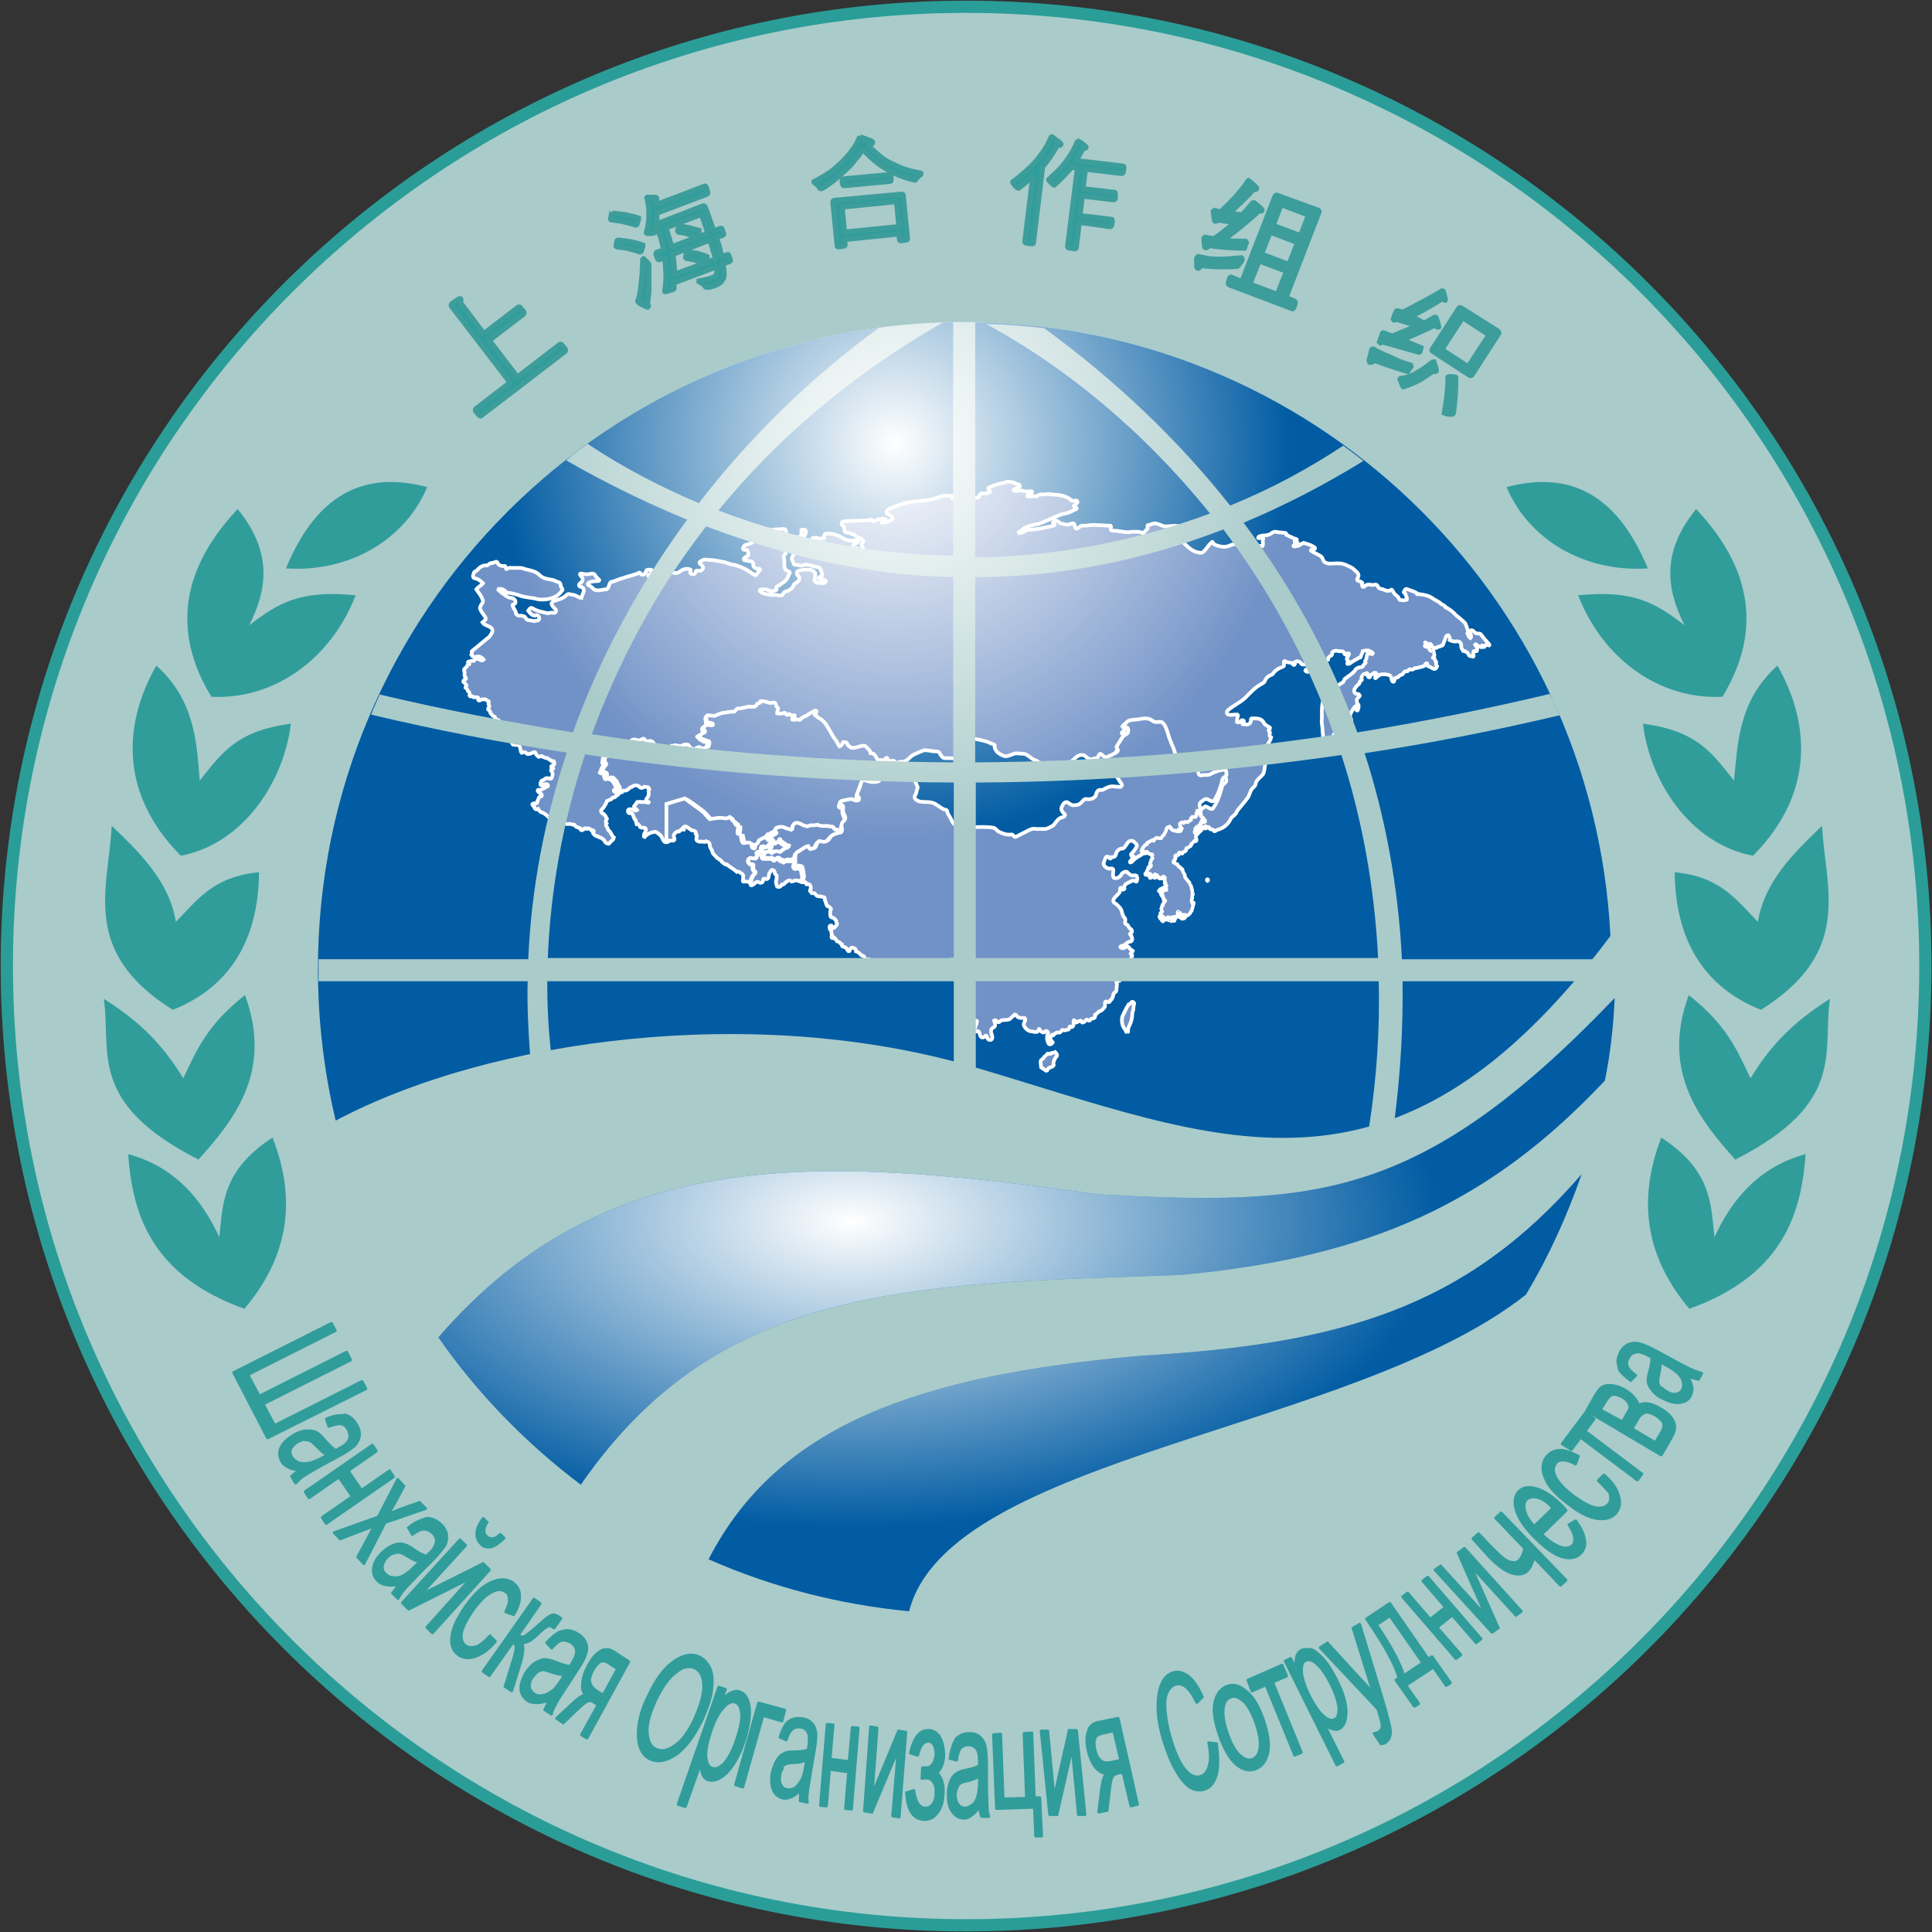 <?xml version="1.0" encoding="utf-8"?>
<!-- Generator: Adobe Illustrator 27.4.0, SVG Export Plug-In . SVG Version: 6.00 Build 0)  -->
<svg version="1.1" id="svg27131" xmlns="http://www.w3.org/2000/svg" xmlns:xlink="http://www.w3.org/1999/xlink" x="0px" y="0px"
	 viewBox="0 0 316 316" style="enable-background:new 0 0 316 316;" xml:space="preserve">
<rect x="0" y="0" width="316" height="316" fill="#333333" stroke="none"/>
<style type="text/css">
	
		.st0{fill-rule:evenodd;clip-rule:evenodd;fill:#A9CBCA;stroke:#2A9D98;stroke-width:2.001;stroke-linejoin:round;stroke-miterlimit:3.261;}
	.st1{fill-rule:evenodd;clip-rule:evenodd;fill:#015CA3;}
	.st2{fill:#7192C7;stroke:#FFFFFF;stroke-width:0.601;stroke-miterlimit:1.336;}
	.st3{fill-rule:evenodd;clip-rule:evenodd;fill:#A9CBCA;}
	.st4{fill-rule:evenodd;clip-rule:evenodd;fill:url(#path18447_00000115498002334089421020000010633363214602112659_);}
	.st5{fill-rule:evenodd;clip-rule:evenodd;fill:url(#path9197_00000021082479875629284500000006334935985398218161_);}
	.st6{fill-rule:evenodd;clip-rule:evenodd;fill:#309D9B;}
	.st7{fill:#309D9B;stroke:#309D9B;stroke-width:0.334;stroke-miterlimit:1.336;}
	.st8{fill:#309D9B;stroke:#3D9D9B;stroke-width:0.835;stroke-miterlimit:1.336;}
	.st9{fill:#3D9D9B;stroke:#3D9D9B;stroke-width:0.845;stroke-miterlimit:1.336;}
	.st10{fill:#3D9D9B;stroke:#3D9D9B;stroke-width:0.807;stroke-miterlimit:1.336;}
	.st11{fill-rule:evenodd;clip-rule:evenodd;fill:#7192C7;stroke:#FFFFFF;stroke-width:0.571;stroke-miterlimit:1.336;}
</style>
<g id="layer1" transform="translate(97.73,-59.632)">
	<g id="g4381">
		<g id="g5224" transform="translate(-97.46,59.899)">
			<g id="g5201" transform="translate(1611.446,-5.9477005e-2)">
				<path id="path15432" class="st0" d="M-1296.8,157.8c0,86.7-70.3,156.9-156.9,156.9s-156.9-70.3-156.9-156.9
					s70.3-156.9,156.9-156.9S-1296.8,71.1-1296.8,157.8z"/>
				<g id="g2233" transform="translate(-437.025,-330.852)">
					<g id="g10394" transform="translate(-423.588,330.736)">
						<path id="path2298" class="st1" d="M-593.3,52.6c-58.4,0-105.8,47.4-105.8,105.8c0,8.5,1,16.8,2.9,24.8
							c25.4-13.5,68.7-19.2,104.3-8.8c40.2,11.9,68.6,26,104.2-21.4C-490.5,97.1-536.7,52.6-593.3,52.6z"/>
						<g id="g10385">
							<path id="path3734" class="st2" d="M-586.2,78.7c-0.1,0-0.3,0-0.4,0.1c-1,0.2-1.9,0.4-2.8,0.9c-0.3,0.4,0.6,0.6,0.1,0.7
								c-0.4,0.3-0.8,0.2-1.2,0.2c-0.3,0-0.4,0.3-0.5,0.6c-0.5,0.3-1-0.1-1.6,0c-0.9,0.1-1.7,0.5-2.6,0.3c-0.4,0.1,0.2-0.6-0.4-0.5
								c-0.5,0.1-1.1-0.2-1.6,0.1c-0.7,0.3-1.5,0.5-2.2,0.6c-1.3,0.2-2.5,0.2-3.8,0.5c-0.8,0.3-1.6,0.6-2.4,0.9
								c-0.3,0.1-0.5,0.3-0.5,0.7c0.3,0.4,0.8,0.3,1,0.9c-0.3,0.4-0.7,0.5-1.1,0.6c-0.2,0-0.9,0.3-0.6,0c0.1-0.3,0.9-0.3,0.5-0.5
								c-0.5-0.1-1,0-1.5,0.2c-0.3,0.2-0.6,0.2-0.8-0.1c-1.5,0.3-3,0.1-4.5,0.3c-0.4,0-0.5,0.5-0.1,0.7c0.3,0.2,0.1,0.8,0.3,1
								c0.3,0.2,0.7,0.1,1,0.3c0.2,0.2,0.6,0,0.7,0.4c0.3,0.2,0.7,0.2,1,0.5c0.4,0.2,0.4,0.4,0.1,0.7c-0.3,0.3,0.1,0.6,0.2,0.8
								c0.1,0.3,0.4,0.7-0.1,0.7c-0.3,0.2-0.6,0.3-0.5-0.3c-0.1-0.2-0.4-0.7-0.6-0.3c-0.2,0.1-0.3,0.9-0.6,0.6
								c0-0.4,0.1-0.9,0.2-1.3c0.3-0.1,0.5-0.3,0.8-0.5c0-0.5-0.4,0-0.7-0.2c-0.8,0.1-1.5-0.1-2.2-0.6c-0.7-0.3-1.5-0.6-2.3-0.5
								c-0.3,0-0.5,0.2-0.4,0.7c-0.3,0.1-0.6,0.1-0.8,0.1c-0.3-0.1-0.5-0.2-0.8-0.1c-0.4-0.1-0.6,0.3-0.2,0.5
								c0.5,0.3,1.1,0.2,1.6,0.3c0.4-0.1,0.6,0.4,0.7,0.8c-0.3,0-0.6,0.1-0.9-0.2c-0.5-0.2-1,0-1.5-0.2c-0.4-0.1-0.8,0-1.2-0.3
								c-0.3-0.1-0.4-0.6-0.3-1c0.2-0.3,0.5-0.6,0.4-1c0-0.4-0.5-0.2-0.7-0.3c-0.1,0.2,0.1,0.7-0.1,1c-0.4,0.4-0.9,0.5-1.4,0.6
								c-0.2,0-0.7,0.3-0.6,0.6c0.5,0.3,0.9,0.8,1.2,1.3c-0.1,0.4-0.5,0.6-0.6,1c-0.3,0.4,0.3,0.8,0.2,1.3c0.5-0.1,1,0.2,1.5,0.1
								c0.6-0.3,1.1,0,1.7,0.1c0.4,0.2,0.9,0,1.2,0.5c0.1,0.3,0.3,0.7,0.3,1c-0.1,0.3-0.6,0.1-0.6,0.6c0.3,0.1,0.7,0,1,0.2
								c0.5,0.1,0,0.5-0.3,0.5c-0.4-0.1-1,0.1-1.4-0.4c0.1-0.4,0.2-0.9,0.1-1.3c-0.2-0.3-0.5-0.4-0.7-0.5c-0.7-0.1-1.5,0-2.1,0.2
								c-0.3,0.2-0.2,0.7,0.1,0.8c0.2,0.3,0.2,0.8-0.1,0.9c-0.2,0.3-0.6,0.3-0.7,0.6c-0.1,0.4-0.4,0.7-0.7,0.8
								c-0.3,0.3-0.8,0.1-1,0.6c-0.2,0.4-0.5,0.3-0.7,0.3c-0.4-0.1-0.9-0.1-1.3-0.1c-0.6-0.1-1.3-0.1-1.8-0.6
								c-0.2-0.4,0.4-0.2,0.6-0.3c0.5-0.1,1,0.4,1.5,0.3c0.2-0.1,0.8-0.1,0.6-0.4c-0.2-0.4,0.3-0.4,0.5-0.6c0.5-0.4,1.1-0.6,1.4-1.4
								c0-0.3,0.5-0.6,0.2-0.8c-0.4-0.1-0.7-0.3-0.8-0.8c0-0.6,0-1.1-0.1-1.6c-0.1-0.4,0.5-0.4,0.3-0.9c0-0.6-0.5-0.9-0.9-1.2
								c-0.4-0.1,0-0.5,0.2-0.7c0.4-0.3,0.7-0.8,0.8-1.4c-0.1-0.5-0.7-0.4-1-0.3c-0.8-0.1-1.5,0.2-2.3,0.1c-0.3,0-0.6-0.2-0.8-0.1
								c-0.4,0.2-0.4,0.9-0.6,1.2c-0.4,0.8-1.1,1.1-1.8,1.3c-0.3,0-0.5,0.3-0.6,0.6c0.1,0.5,0.6,0,0.8,0.4c0.1,0.3,0.2,0.8-0.1,0.9
								c-0.2,0.1-0.7,0.3-0.5,0.6c0.3,0.1,0.6,0.1,1,0.2c0.3,0,0.6,0.2,0.5,0.7c0.2,0.6,0.8,0.6,1.2,0.5c-0.2,0.4-0.5,0.8-0.8,1.1
								c-0.4-0.1-0.8-0.5-1.2-0.7c-0.7-0.5-1.4-0.7-2.2-1c-0.7,0-1.3-0.4-2-0.5c-0.7-0.1-1.4-0.3-2-0.3c-0.5,0-1-0.2-1.4,0.1
								c-0.3,0.2-0.6,0.3-0.2,0.6c0.2,0.2,0.6,0.5,0.3,0.8c-0.3,0.5-0.8,0.1-1.1,0.3c0,0.5-0.4,0.6-0.6,0.5c-0.4,0-0.4-0.5-0.1-0.6
								c-0.5-0.4-1.2-0.3-1.8,0.1c-0.4,0.4-0.9,0.4-1.4,0.2c-0.6-0.1-1.2-0.1-1.7,0.2c-0.1,0.3-0.4,0.8-0.6,0.5
								c-0.3-0.1-0.7,0.1-1,0.1c-0.2,0.1-0.8-0.1-0.5-0.4c0.4,0,0.5-0.1,0.5-0.6c0.1-0.3-0.4-0.2-0.6-0.2c-0.4-0.1-0.3,0.5-0.6,0.7
								c-0.2,0.2-0.6,0.2-0.7-0.3c-0.9,0.5-1.9,0.6-2.9,1c-0.6,0.1-1.2,0.5-1.9,0.6c-0.3,0.3-0.3,1-0.7,1.2c-0.6,0-1.2,0.3-1.8,0.1
								c-0.3,0-0.5-0.4-0.8-0.6c-0.3-0.1-0.7-0.3-0.3-0.6c0.6-0.3,1.2-0.2,1.8-0.3c-0.2-0.3-0.5-0.5-0.7-0.8c-0.2-0.5-0.7-0.4-1-0.3
								c-0.5,0.1-0.9,0-1.4-0.1c-0.4,0.1,0.1,0.5,0.2,0.6c0.2,0.4,0.1,0.7-0.2,0.9c-0.3,0.2-0.5,0.6,0,0.7c0.3,0,0.5,0.3,0.5,0.7
								c-0.1,0.3-0.3,0.7-0.4,1.1c-0.5,0-0.9-0.5-1.4-0.5c-0.3,0-0.7-0.3-1,0c-0.5,0.5-1,0.7-1.5,0.8c-0.3,0.2-0.8,0.1-1,0.6
								c0.1,0.5,0.4,0.7,0.7,1c0.2,0.4-0.2,0.7-0.5,0.5c-0.3,0-0.6,0.1-0.9,0.1c-0.8-0.2-1.6-0.3-2.4-0.8c-0.3-0.2-0.5,0.1-0.7,0.4
								c0.3,0.4,0.6,0.8,1.1,0.8c0.3-0.2,0.7,0,0.7,0.5c-0.1,0.5-0.6,0.2-0.8,0.4c-0.4-0.1-0.7-0.1-1.1-0.2c-0.3,0-0.3-0.6-0.7-0.6
								c-0.4-0.2-0.9,0.1-1.2-0.4c0-0.5-0.4-0.8-0.5-1.2c-0.3-0.5,0.3-0.2,0.4-0.6c0.1-0.5-0.4-0.8-0.7-0.8c-0.6,0-1-0.5-1.5-0.8
								c-0.2-0.2-0.6-0.5-0.7-0.6c0.5-0.2,1.1,0,1.4,0.5c0.6,0.1,1.2,0.2,1.9,0.4c0.9,0.4,1.8,0.4,2.8,0.6c1,0.3,2.1,0.2,3.1-0.2
								c0.5-0.2,1-0.6,1.4-1.2c0-0.4-0.4-0.5-0.3-0.9c-0.1-0.4-0.5-0.4-0.7-0.5c-0.9-0.5-1.9-0.2-2.7-1c-0.7-0.7-1.6-0.8-2.4-1
								c-0.6-0.3-1.3-0.2-1.9-0.2c-0.3,0-0.7-0.1-1,0.1c-0.4,0.4-0.1-0.6-0.6-0.4c-0.4,0-1-0.1-1.1-0.8c-0.3,0.2-0.6,0.2-0.8,0.3
								c-0.3-0.1-0.6,0.3-0.8,0.4c-0.6-0.1-1.2,0.2-1.6,0.7c-0.2,0.3-0.6,0.2-0.6,0.6c-0.2,0.3-0.2,0.8,0.2,0.8
								c0.5,0.1,0.9,0.4,1.3,0.8c-0.3,0.4-0.8,0.6-1.1,1c0.4,0.6,0.9,1.1,1.1,1.9c0,0.4-0.5,0.7-0.5,1.2c0.2,0.6,0.6,1,0.9,1.5
								c0.2,0.4-0.3,0.6-0.5,0.8c0.4,0.6,1.2,0.5,1.6,1.1c0.2,0.5-0.3,1-0.5,1.3c-0.9,0.7-1.8,1.5-2.7,2.2c-0.4,0.3,0.1,0.3-0.2,0.7
								c0.2,0.4,0.6,0.4,0.9,0.3c0.4-0.1,0.8,0.1,1.1,0.5c-0.3,0.3-0.6,0-0.9-0.1c-0.3-0.2-0.5,0-0.7,0.3c-0.3,0-0.5-0.1-0.6,0.2
								c-0.2-0.3-0.6,0.1-0.2,0.2c0.3,0.3-0.3,0.1-0.3,0.4c-0.1,0.4-0.6,0.4-0.5,0.8c0.2,0.4,0,0.6,0.1,0.9c0.1,0.1,0.4,0.5,0.1,0.5
								c-0.2,0-0.5,0.5-0.2,0.5c0.1,0.1,0.3,0.3,0.4,0.5c-0.2,0.2-0.1,0.3-0.2,0.6c0.3-0.2,0.3,0.2,0.5,0.4c0.2,0.1,0.3,0.5,0.2,0.7
								c0.2,0.3,0.5-0.1,0.6,0.2c0.1,0.2,0.5-0.1,0.7,0.1c0.3-0.1-0.1,0.5,0.3,0.5c0.2-0.2,0.5-0.2,0.7-0.2c0.3-0.1,0.5,0.1,0.7,0.3
								c0.4-0.1-0.1,0.5,0.2,0.7c0.2,0.2-0.4,0.6-0.1,0.7c0.2,0.2,0.3,0.2,0.3,0.5c0.2,0.2,0.3,0.5,0.6,0.6c0.4,0,0,0.7,0.3,0.5
								c0.1,0,0.7,0.1,0.5,0.3c0.1,0.2,0.6,0.4,0.2,0.5c-0.2,0.3-0.5,0.4-0.8,0.3c-0.2-0.2-0.6-0.2-0.6,0.2c0.3,0.2,0.2,0.4,0.3,0.7
								c-0.1,0.3,0.1,0.5,0.2,0.7c0.1,0,0.2,0.1,0.3,0.1c0.4,0.2,0.4-0.6,0.6-0.5c0.4,0.3,0.8-0.2,1.1,0c0.3-0.2,0.5,0.1,0.7,0.4
								c0,0.3,0.6,0.5,0.2,0.6c-0.4,0-0.1,0.6,0.1,0.8c0.3,0,0.5,0.1,0.8,0c0.2,0.2,0.3,0.2,0.4,0.6c0.1,0.3,0,0.6,0.3,0.8
								c0.2-0.3,0.6-0.2,0.8,0.1c0.2,0,0.4,0.1,0.7-0.1c0.2,0,0.6-0.4,0.7,0c0.1,0.3,0.3,0.4,0.5,0.6c0.3,0,0.4-0.3,0.7,0
								c0.2,0.1,0.5,0.2,0.7,0.2c0.2,0.2,0.5,0.2,0.7,0.5c0.2,0.1,0.5-0.2,0.4,0.2c0.3,0.3-0.2,0.5-0.4,0.6
								c-0.3,0.2,0.6,0.3,0.2,0.5c-0.4-0.1-0.3,0.3-0.1,0.5c0.2,0.3,0,0.7-0.1,1c-0.2,0.2-0.5-0.1-0.7,0c-0.3-0.1-0.4,0.2-0.6,0.3
								c-0.3,0-0.5,0.2-0.5,0.7c0,0.4,0.5-0.1,0.7,0c0.2-0.1,0.7,0,0.5,0.3c-0.5,0.2-0.9,0.6-1.4,0.6c-0.5-0.1-0.2,0.4,0.1,0.5
								c0.3,0.1,0.5,0.6,0.1,0.6c-0.3-0.1-0.3,0.5-0.5,0.7c0.1,0.5-0.3,0.4-0.6,0.4c-0.5,0.1-0.1,0.4,0.1,0.6
								c0.1,0.5,0.4,0.4,0.6,0.3c0.2,0.3,0.4,0.6,0.7,0.6c0.7,0.3,1.2,1,1.8,1.5c0.1,0,0.3-0.4,0.6-0.2c0.4-0.1,0.7,0.4,1,0.3
								c0.2,0.2,0.6,0.3,0.8,0.3c0.3-0.1,0.5,0,0.8,0.1c0.3-0.2,0.4,0.4,0.7,0.4c0.2,0.1,0.7,0.1,0.5,0.3c0.1,0.3,0.5,0.2,0.6,0
								c0.2-0.4,0.5,0.2,0.6-0.1c0.2-0.1,0.4,0.1,0.6,0.3c0.3-0.1,0.6,0.1,0.3,0.5c0.2,0.3,0.5,0.5,0.8,0.5c0.2,0.3,0.4,0.1,0.6,0.3
								c0.2,0.2,0.6,0.3,0.5,0.7c0.3,0,0.6,0.4,0.8,0.1c0.2-0.4,0.6-0.4,0.7-0.9c-0.2-0.1-0.3-0.5-0.5-0.7c-0.1-0.4-0.4-0.4-0.5-0.7
								c0-0.4-0.5-0.5-0.2-0.9c-0.3-0.3,0.1-0.7,0.1-0.9c-0.1,0.2-0.2,0.4-0.2,0.5c0,0,0-0.1,0.1-0.3c0-0.4-0.3-0.7-0.5-0.9
								c-0.2,0-0.6-0.4-0.3-0.7c0.3-0.2,0.4-0.5,0.6-0.8c0.2-0.3,0.3-0.6,0.3-0.8c0.2,0.2,0.5,0,0.7-0.1c0.2-0.4,0.5-0.2,0.6-0.3
								c0-0.3,0.5-0.2,0.6-0.6c-0.3-0.1-0.6-0.2-0.8-0.4c-0.1-0.5,0.5-0.1,0.6-0.2c0-0.3-0.4-0.6-0.5-0.9c-0.1-0.4-0.4-0.5-0.6-0.8
								c-0.2-0.1-0.5,0-0.8-0.2c0,0.5-0.4-0.2-0.3-0.5c-0.1-0.4-0.5-0.2-0.7-0.4c0.2-0.3,0.2-0.8,0.5-1c0.5-0.2-0.2-0.4-0.1-0.7
								c0.1-0.4,0-0.9,0.4-0.8c0.3,0,0.2-0.8,0.5-0.7c0.5,0,0.6,1,1.1,0.8c0.3,0,0.4-0.4,0.3-0.7c-0.2-0.5,0.2-0.5,0.5-0.7
								c0.3-0.1,0.4-0.6,0.7-0.7c0.5-0.1,0.9-0.4,1.3-0.8c0.2,0,0.6-0.1,0.7,0.2c0.4,0.1,0.7-0.5,1.1-0.2c0.1,0.4,0.4,0.4,0.7,0.3
								c0.2,0,0.7-0.1,0.7,0.3c0.3,0.2,0.7,0.3,1,0.6c-0.1,0.5,0.4,0.6,0.2,0.1c-0.2-0.5,0.4-0.3,0.5,0c0.2,0.3,0.5,0.2,0.7,0.4
								c0.4,0,0.6-0.5,0.9-0.8c0.3,0.1,0.6,0,0.8,0.1c0.2,0.3,0.7,0.4,0.7-0.1c0.3,0,0.5-0.1,0.8-0.1c0.3,0.1,0.3,0.6,0.7,0.6
								c0.2,0.1,0.5,0.2,0.7,0.2c0.3-0.1,0.4-0.7,0.7-0.2c0.3,0.1,0.7,0.1,1-0.1c0.3,0,0.4-0.4,0.5-0.8c-0.1-0.4-0.5-0.2-0.7-0.3
								c-0.1-0.4-0.6-0.1-0.6-0.5c-0.1-0.1-0.7-0.3-0.2-0.4c0.3-0.3,0.7-0.2,0.9-0.6c-0.2-0.2-0.5-0.6-0.1-0.8
								c0.4-0.5,0.9,0,1.4-0.2c0.1-0.3-0.4-0.3-0.6-0.4c-0.3,0.1-0.5-0.2-0.3-0.4c-0.2-0.2-0.2-0.8,0.1-0.8c0.4,0,0.8,0.1,1.2,0.1
								c0.3-0.1,0.7-0.3,1-0.4c0.7-0.1,1.3-0.2,2-0.2c0.3,0.2,0.4-0.3,0.7-0.5c0.7,0.1,1.4-0.4,2.1-0.3c0.4-0.1,0.9,0.1,1.1-0.4
								c0-0.4,0.6-0.1,0.6-0.5c0.4-0.1,0.8,0.1,1.2,0.2c0.3,0.2,0.5,0.2,0.7,0.1c0.3-0.1,0.7,0,0.6,0.5c0.1,0.4,0.5,0.3,0.2,0.8
								c0,0.3-0.2,0.5,0.3,0.5c0.2-0.1,0.5-0.1,0.7-0.1c0.3-0.4,0.4,0.2,0.6,0.3c0.2-0.2,0.5-0.3,0.7,0.1c0.2,0.3,0.6-0.3,0.6,0.1
								c-0.1,0.2-0.6,0.5-0.3,0.7c0.3,0,0.7-0.2,1-0.1c0.3,0.2,0.4-0.3,0.7-0.4c0.4-0.1,0.7-0.3,1-0.6c0.3-0.1,0.6-0.3,0.8-0.4
								c0.4-0.2,0.4,0.4,0.1,0.4c-0.2,0.4,0.3,0.4,0.5,0.7c0.8,0.3,1.5,1.1,2,2c0.4,0.8,0.9,1.4,1.3,2.1c0.2,0.3,0.3,0.8,0.6,0.4
								c0.2-0.2,0.3-0.7,0.6-0.6c0.4-0.2,0.3,0.6,0.5,0.5c0.2,0.1,0.4,0.5,0.7,0.3c0.5,0.1,1.1-0.3,1.6-0.3c0.3-0.1,0.6,0.2,0.8,0.5
								c0.3,0.1,0.3,0.8,0.6,0.8c0.4,0,0.7,0.5,1,0.9c0.3,0.1,0.6,0.1,1,0.2c0.1-0.1,0.6-0.6,0.6-0.2c0.2,0.2,0.3,0.7,0.6,0.6
								c0.2,0.1,0.5,0.2,0.7,0.1c0.4-0.3,0.8-0.6,1.2-0.5c0.7,0.1,1.2-0.7,1.8-1.1c0.6-0.3,1.3-0.6,1.9-0.8c0.6,0,1.3,0.2,1.9,0.2
								c0.3,0,0.6,0.1,0.7,0.5c0.2,0.3,0.4,0.6,0.7,0.6c0.7,0,1.4,0,2,0.1c0.4,0.2,0.8,0.3,1.1,0.1c0.3-0.2,0.7-0.5,0.7-1
								c-0.2-0.3-0.4-0.6-0.5-1c0.1-0.5,0.5-0.8,0.7-1.1c0.2-0.2,0.4-0.6,0.7-0.3c0.9,0.2,1.8,0.3,2.7,0.7c0.2,0.2,0.6,0.1,0.8,0.4
								c-0.1,0.5,0.2,0.9,0.5,1.2c0.4,0.3,0.8,0.5,1.2,0.6c0.6,0,1.2-0.4,1.8-0.5c0.6,0.1,1.1,0,1.6,0.2c0.6,0.3,1.1,0.9,1.7,1
								c0.3,0.3,0.7,0.4,1.1,0.5c0.9,0.4,1.9,0.2,2.8,0.1c0.7-0.2,1.5,0,2.1-0.7c0.5-0.5,1-0.9,1.6-0.8c0.4,0,0.6,0.5,1,0.6
								c0.5,0.3,1-0.3,1.5,0c0.4,0.1,0.7,0.6,1.1,0.6c0.6-0.2,1.3-0.5,1.9-0.8c0.3-0.3-0.2-0.6-0.1-0.9c0.5-0.7,0.8-1.6,1.5-1.9
								c0.3-0.1,0.5-0.4,0.5-0.8c-0.1-0.5-0.6-0.4-1-0.3c-0.2-0.1,0.3-0.5,0.4-0.6c0.5-0.6,1.2-0.6,1.8-0.7c0.9-0.1,1.8-0.5,2.6,0.2
								c0.4,0.3,0.9,0.2,1.3,0.2c0.5-0.1,0.8,0.5,1,1c0.3,0.9,0.7,1.9,1.1,2.8c0.3,0.6,0.3,1.3,0.7,1.8c0.5,0.4,1.1,0.5,1.6,0.6
								c0.5,0.2,1.1,0.4,1.6,0.7c0.2,0.6,0.2,1.3,0.5,1.9c0.5,0,1,0,1.5-0.1c0.7-0.3,1.5-0.7,2.3-0.8c0.2,0,0.6-0.1,0.6,0.3
								c0.2,0.4,0,0.7-0.3,0.9c-0.4,0.2-0.4,0.9-0.6,1.4c-0.3,1-0.7,2-1.3,2.7c-0.4,0.1-0.8-0.4-1.2-0.4c-0.3,0.2-0.6,0.5-0.9,0.7
								c-0.1,0.5,0.2,1,0.2,1.5c0.1,0.4-0.1,0.7,0,1.1c-0.1,0.4-0.4,0.6-0.7,0.7c-0.5,0.1-0.2,0.4-0.1,0.8c0.4-0.5,0.9-0.9,1.3-1.4
								c0.3-0.3,0.5-0.2,0.2,0.2c0.2,0.1,0.6-0.5,0.7-0.1c0.1,0.5,0.6,0,0.7,0.5c0.2,0.2,0.5-0.2,0.7-0.2c0.8-0.2,1.6-0.8,2-1.6
								c0.3-0.7,0.9-0.7,1.1-1.4c0.5-0.7,1.1-1.3,1.6-2c0.4-0.4,0.5-1.1,0.8-1.6c0.3-0.4,0.7-0.5,0.7-1.1c0.3-0.6,0.8-0.9,1.2-1.4
								c0.2-0.4,0.2-0.9,0.3-1.4c0-0.5,0.2-1,0.1-1.5c-0.2-0.5,0-1,0.2-1.5c0.1-0.6,0.6-1,0.7-1.6c-0.3-0.2-0.3-0.3-0.2-0.8
								c-0.3-0.4-0.3-0.4,0.1-0.7c-0.3-0.3-0.7-0.4-1-0.7c-0.3-0.8-1-0.9-1.6-0.9c-0.2,0.1-0.7-0.2-0.6,0.3c0,0.5-0.5,0.8-0.8,0.7
								c-0.2-0.1-0.7,0.1-0.6-0.2c0.4-0.3,0.3-0.5-0.1-0.5c-0.2,0.2-0.5,0.5-0.8,0.3c0-0.4,0.1-0.8,0.2-1.2c-0.5-0.1-1,0.1-1.5,0
								c-0.3,0-0.5-0.4-0.2-0.7c0.9-0.8,1.9-1.2,2.8-2c0.8-0.8,1.6-1.7,2.5-2.2c0.3-0.2,0.7-0.3,0.8-0.7c0.3-0.6,0.7-0.8,1.2-1
								c0.4-0.6,1-1,1.6-1.2c0,0,0.1,0,0.1-0.1c0.1,0,0.1,0,0.2,0V108c0.1,0,0.2,0.1,0.3,0.1c0.4,0.3,0.9,0,1.2,0.5
								c0.1,0.2,0.4,0,0.3-0.4c0.2-0.1,0.4-0.2,0.6-0.1c0.2,0,0.4,0.4,0.6,0.5c0.3,0,0.6-0.1,0.9,0.2c0.1,0.2,0.4,0.7,0.1,0.6
								c-0.2,0.1-0.4-0.2-0.5,0.2c0.2,0.3,0.5,0.2,0.7,0.1c0.2-0.3,0.3,0.5,0.5,0.2c0.2-0.3,0.5-0.1,0.7,0c0.3,0.2,0.6-0.1,0.9,0
								c0.3,0.1,0-0.5-0.2-0.3c-0.1,0-0.4-0.1-0.3-0.6c0.4-0.8,0.9-1,1.4-1.2c0-0.3,0.2-0.5,0.4-0.6c0.2-0.1,0.3-0.1,0.3-0.6
								c0.3-0.3,0.7-0.3,1-0.2c0.3,0.1,0.6-0.1,0.9,0.2c0.1,0.3,0.2,0.5,0.4,0.3c0.1-0.1,0.6-0.3,0.4,0.1c-0.1,0.3-0.4,0.5-0.3,0.8
								c0.1,0.2,0.4,0.1,0.1,0.5c-0.2,0.4,0.3,0.1,0.4,0.1c0.4-0.3,0.9-0.6,1.3-0.8c0.1-0.2,0.4,0,0.5-0.3c0-0.4,0.3-0.5,0.3-0.9
								c0.3-0.1,0.6-0.1,0.9-0.1c0.3,0.2,0.6,0.1,0.8,0.6c-0.3,0-0.5-0.1-0.8-0.1c-0.2-0.1-0.3,0.5-0.3,0.8
								c-0.1,0.3-0.4,0.5-0.1,0.6c-0.1,0.4-0.4,0.3-0.5,0.7c-0.2,0.2-0.5,0.1-0.7,0.2c-0.2,0.1-0.4,0.1-0.6,0.5
								c-0.5,0.6-1.1,0.9-1.7,1.4c-0.1,0.4-0.3,0.6-0.6,0.7c-0.6,0.5-1.2,0.7-1.8,0.8c0.1,0.3-0.1,0.6-0.2,0.8
								c-0.3,0.3-0.6,0.5-0.8,0.9c-0.2,0.6-0.3,1.3-0.3,2c0,0.5,0,0.9,0,1.4c-0.1,0.5,0.1,1,0.1,1.6c0,0.5,0.1,0.8,0.1,1.2
								c0,0.4,0,0.9,0,1.2c0,0.3,0,0.9,0.2,0.9c0.4-0.3,0.7-0.6,1-1c0.2-0.3,0.4-0.7,0.5-1.2c0-0.5,0.3-0.4,0.5-0.5
								c0.2-0.2,0.4,0,0.6-0.1c0.2-0.2-0.1-0.5-0.1-0.8c0.1-0.4,0.4-0.6,0.6-0.8c0.3-0.4,0.6,0,1,0c0.1,0,0.4-0.2,0.3-0.5
								c-0.1-0.2-0.2-0.3-0.2-0.7c0.2-0.6,0.5-1,0.8-1.4c0.2-0.2,0.4-0.2,0.2,0.2c-0.1,0.3,0.2,0.6,0.3,0.3c0.1-0.2,0.2-0.9,0-0.9
								c-0.2,0-0.1-0.4-0.2-0.7c0.1-0.4,0.4-0.4,0.5-0.7c-0.1-0.3-0.3-0.3-0.5-0.3c-0.2,0-0.5-0.2-0.4-0.7c0.2-0.4,0.4-0.6,0.6-0.8
								c0.2-0.1,0.3-0.2,0.3-0.5c0.1-0.2,0.5-0.2,0.3-0.5c-0.1-0.3,0.2-0.5,0.3-0.7c0.1-0.1,0.2,0,0.2,0.1c0,0,0,0,0.1-0.1
								c0.2-0.2,0.3-0.4,0.4,0.1c0,0.4,0.3,0.5,0.4,0.3c0-0.5,0.3-0.3,0.5-0.5c0.2-0.3,0.3-0.1,0.5-0.1c0.1,0.1-0.2,0.6-0.2,0.8
								c0.1,0.2,0.3-0.3,0.5-0.3c0.4-0.4,0.8-0.3,1.2-0.3c0.3,0.1,0.7,0,0.9,0.4c0.1,0.2,0.1,0.7,0.3,0.8c0.2,0.1,0.3-0.1,0.3-0.5
								c0.2-0.3,0.5,0,0.7-0.4c0.2-0.2,0.4-0.2,0.6-0.3c0.2-0.3,0.4-0.6,0.6-0.5c0.3,0.2,0.4-0.5,0.7-0.3c0.2,0.1,0.5,0,0.7-0.2
								c0.3,0,0.6-0.1,1-0.2c0.2-0.1,0.5,0,0.7-0.4c0.1-0.3,0.5-0.3,0.3,0.1c0.1,0.2,0.3,0.2,0.5,0.3c0.3,0.1,0.5,0.4,0.8,0.3
								c0.2,0,0.3-0.3,0.4-0.6c-0.3,0.1-0.2,0-0.2-0.5c-0.2-0.1-0.2-0.8-0.5-0.7c-0.2,0,0.3-0.2,0.2-0.5c-0.1-0.4-0.1-0.8-0.3-0.5
								c0.2-0.2,0.1-0.2-0.2-0.1c-0.1,0-0.4-0.2-0.3-0.5c0.1-0.4-0.3-0.4-0.4-0.2c-0.1,0.1-0.4-0.1-0.4-0.2c0.3,0-0.1-0.7,0.2-0.5
								c0.2,0.3,0.5,0.3,0.7,0.2c0.1,0,0,0,0.2,0.2c0,0.4,0.2,0.2,0.3,0.4c0.3,0.1,0.5,0.2,0.8-0.1c0.2,0,0.4-0.1,0.6-0.2
								c0.2,0,0.2-0.1,0.2-0.1c0.1-0.4,0.3-0.7,0.4-1.1c0.1-0.4,0.3-0.5,0.5-0.5c0.1,0.1,0.3,0.5,0.2,0.8c0.4,0.2,0.8,0.3,1.2,0.2
								c0.3,0,0.6,0.1,0.7,0.6c-0.1,0.2,0.1,0.7,0.2,0.8c0.1,0.3,0.2,0.2,0.4,0.2c0.2,0.2,0.5,0.2,0.6,0.6c0.1,0.2,0.3,0.3,0.5,0.2
								c0.1,0.1,0.4,0.3,0.3-0.2c-0.1-0.4,0-0.7,0.2-0.6c0.2,0,0.4,0.2,0.4-0.3c0-0.5-0.3-0.5-0.4-0.9c0.2,0.1,0.4,0.2,0.6,0.4
								c0.2,0.1,0.5,0.1,0.7,0.3c0-0.1-0.2-0.4-0.2-0.5c0.2,0.1,0.3,0.5,0.5,0.3c0.1-0.2,0.3-0.5,0.5-0.3c0.1,0.1,0.5,0.2,0.2-0.2
								c-0.4-0.4-0.8-0.9-1.2-1.4c-0.2-0.4-0.6-0.2-0.8-0.3c-0.3,0-0.5-0.5-0.8-0.5c-0.2-0.1-0.3,0.4-0.2,0.7c0.2,0.2,0.1,0.5,0,0.6
								c-0.2-0.1-0.4-0.5-0.5-0.8c0.2-0.3,0-0.7-0.1-1c-0.1-0.3-0.2-0.6-0.3-0.7c-0.5-0.5-1-0.9-1.5-1.3c-0.4-0.5-1-0.9-1.5-1.2
								c0,0-0.1,0-0.1,0c-0.3-0.5-0.6-0.4-0.9-0.7c-0.4-0.4-0.9-0.5-1.4-0.9c-0.6-0.4-1.3-0.5-2-0.6c-0.2-0.1-0.5,0.2-0.5-0.2
								c-0.5-0.3-1-0.4-1.5-0.6c-0.2-0.1-0.4-0.1-0.5,0.3c-0.3,0.3,0.1,0.2,0.2,0.5c0,0.3,0.3,0.6,0.2,0.9c-0.2,0.1-0.5,0.1-0.7,0.1
								c-0.2-0.1-0.5,0.1-0.6-0.3c-0.2-0.5-0.6-0.5-0.8-0.9c-0.2-0.2-0.3-0.7-0.5-0.5c-0.4,0.3-0.9,0.1-1.3-0.1
								c-0.3-0.1-0.7,0-0.9-0.6c-0.2-0.3-0.6-0.1-0.8-0.1c-0.3,0-0.6-0.2-1,0c-0.2,0-0.3,0.3-0.5,0.3c-0.2,0.1-0.3-0.4-0.2-0.7
								c-0.2-0.2-0.5-0.2-0.7-0.3c-0.3-0.2,0-0.4,0.1-0.8c0-0.4-0.3-0.7-0.5-0.8c-0.5-0.6-1-0.7-1.6-1c-0.9-0.4-1.8-0.2-2.7-0.2
								c-0.3-0.1-0.7,0-1-0.6c-0.1-0.4-0.3-0.6-0.5-0.7c-0.5-0.3-1.1-0.5-1.6-0.9c0.2-0.1,0.4-0.1,0.6-0.2c0.3,0.1,0.2-0.3,0-0.3
								c-0.5-0.4-1.1-0.5-1.7-0.7c-0.3,0.1-0.6,0.4-0.9,0.5c-0.2,0-0.5,0.1-0.7,0.1c-0.2-0.2,0.2-0.3,0.3-0.3
								c0.1,0.1,0.5-0.2,0.3-0.4c-0.2-0.1-0.4,0-0.6-0.1c0.2-0.1,0.3-0.2,0.5-0.3c0.1-0.1-0.3-0.2-0.4-0.2c-0.4-0.2-0.9-0.4-1.3-0.6
								v-0.3c-0.3,0-0.6-0.1-1-0.1c-0.5,0-0.9-0.3-1.4,0.1c-0.6,0.5-1.3,0.3-1.9,0.5c-0.3,0-0.5,0.5-0.1,0.3
								c0.2,0.1,0.7-0.3,0.6,0.2c-0.2,0.4,0.1,0.7-0.1,1.1c-0.4,0-0.9,0.1-1.2-0.3c-0.2-0.1-0.6,0-0.7,0.3c0.1,0.2-0.3,0.4-0.5,0.5
								c-0.4-0.1-0.8-0.5-1.2-0.6c-0.6-0.3-1.3-0.2-1.9,0.1c-0.7,0.3-1.6,0.1-2.3-0.2c-0.3,0-0.3-0.8-0.6-0.3
								c-0.6,0.5-0.9,1.3-1.5,1.6c-0.4,0.1-0.9-0.1-1.2-0.2c-0.7-0.3-1.3-0.9-1.9-1.5c-0.7-0.2-1.3-0.9-2-0.7
								c-0.2-0.1-0.8,0.1-0.6-0.2c0.8-0.4,1.7-0.8,2.5-1c0.4,0,0-0.5-0.2-0.5c-0.7-0.5-1.6-0.2-2.4-0.2c-0.5,0.1-1-0.3-1.5-0.4
								c-0.5-0.2-0.9,0-1.4,0.2c-0.5-0.1,0,0.5-0.3,0.7c-0.2,0.1-0.5,0.6-0.7,0.6c-0.6-0.3-1.2-0.2-1.8-0.2c-1,0.2-2-0.2-3.1-0.2
								c-0.4,0.1-0.4-0.5-0.2-0.8c-0.8,0-1.6-0.1-2.4-0.1c-0.7-0.1-1.5,0.1-2.2,0.1c-0.4-0.1-0.7,0.3-1.1,0.5
								c-0.3,0-0.3-0.5-0.4-0.8c-0.3-0.3-0.7,0.2-1.1,0.1c-0.4,0.1-0.8-0.2-1.2-0.2c-0.3-0.3-0.6-0.6-1-0.3
								c-0.5,0.3,0.1,0.2,0.1,0.6c-0.7,0.3-1.4,0.3-2.1,0.5c-0.8,0.2-1.7,0.2-2.5,0.3c-0.4,0.3-0.9,0.6-1.4,0.5
								c0.3-0.3,0.7-0.5,1-0.8c0.8-0.4,1.6-0.6,2.4-0.7c1.3-0.5,2.5-1.1,3.8-1.6c0.6-0.1,1.2-0.2,1.8-0.6c0.2-0.1,0.7-0.2,0.6-0.4
								c-0.2-0.1-0.7-0.3-0.3-0.5c0.2-0.2,0.7-0.4,0.3-0.7c-0.2-0.1-0.5,0.1-0.8,0c-0.2-0.2-0.5-0.4-0.7-0.5
								c-0.8-0.4-1.7-0.5-2.5-0.5c-0.6-0.2-1.1,0-1.7,0c-0.3-0.1-0.6,0.1-0.9,0.3c-0.4-0.1-0.7,0-1.1,0c-0.3,0.1-0.6-0.1-0.2-0.3
								c0.2-0.1,0.7-0.2,0.6-0.5c-0.5-0.1-1,0.1-1.5-0.1c-0.5-0.2-1.1,0.2-1.6-0.1c0.3-0.3,0.6-0.3,0.9-0.5c0.5-0.1,0.1-0.5-0.2-0.5
								C-585.3,78.8-585.8,78.7-586.2,78.7z"/>
							<path id="Kazakhstan" class="st2" d="M-613.8,136c-0.2-0.4-0.5-0.4-0.8-0.3c-0.2-0.2-0.3-0.7-0.6-0.5
								c-0.3-0.1-0.6-0.2-0.9-0.1c-0.5,0-0.9,0-1.4-0.2c-0.4,0.2-0.9,0-1.3,0.2c-0.3,0.3-0.6,0-0.9-0.1c-0.5-0.2-1.1-0.7-1.6-0.2
								c-0.3,0.2-0.2,0.8-0.3,1c-0.5-0.1-0.9-0.3-1.4-0.5c-0.4-0.2-0.8,0-1.2,0.1c-0.2,0.2-0.3,0.7-0.4,0.8
								c-0.2,0.3-0.4,0.1-0.6,0.4c-0.2,0.3-0.4,0.5-0.7,0.6c-0.3,0.2-0.7,0.2-0.8,0.8c-0.2,0.1-0.6,0.4-0.4,0.8
								c-0.1,0.3-0.6,0.1-0.6-0.2c0.1-0.4-0.3-0.7-0.6-0.6c-0.3,0-0.7,0.1-1,0c-0.1-0.5-0.2-0.9-0.3-1.4c-0.3,0-0.7,0.1-0.5-0.5
								c0.1-0.3,0.1-0.7,0.1-1.1c-0.2,0.2-0.5,0.2-0.6-0.3c-0.1-0.4-0.5-0.3-0.6-0.7c-0.2-0.5-0.5,0-0.7,0c-0.7,0-1.4-0.2-2.1,0
								c-0.3,0-0.6,0.3-0.8-0.1c-0.5-0.5-0.9-1.1-1.5-1.5c-0.8-0.6-1.6-1.2-2.4-1.7c-1,0.3-2,0.6-3,0.9c0,2,0,4,0,6
								c-0.3,0-0.6,0.2-0.8-0.1c-0.2-0.2-0.3-0.6-0.5-0.9c-0.4-0.3-0.8-0.8-1.2-0.6c-0.6,0.1-1.2,0.4-1.6,1c0.1-0.4-0.1-0.6,0.2-0.9
								c0.1-0.3,0.3-0.7-0.1-0.8c-0.3,0-0.5,0-0.7-0.1c-0.1-0.3-0.3-0.6-0.6-0.5c-0.1-0.2,0-0.7-0.3-0.8c-0.2-0.3-0.2-0.7-0.4-0.9
								c-0.2-0.2-0.7,0.1-0.7-0.4c0-0.5,0.5-0.3,0.7-0.3c0.3,0.1,0.5,0.3,0.8,0.1c-0.1-0.2-0.5-0.2-0.5-0.6c0.2-0.2,0.3-0.4,0.5-0.7
								c0.3,0,0.5-0.1,0.7,0c0.4-0.1,0.9,0.1,1.3,0.1c-0.1-0.2-0.6-0.2-0.5-0.6c0.2-0.2,0.4-0.5,0.4-0.8c0.1-0.3-0.2-0.6,0.1-0.8
								c-0.1-0.5-0.5-0.3-0.8-0.4c-0.3,0.2-0.7,0.3-0.9-0.1c-0.4-0.2-0.8-0.2-1.1,0.1c-0.4,0-0.6,0.5-1,0.6
								c-0.3,0.1-0.6-0.1-0.7,0.3c-0.3,0.1-0.5-0.2-0.8-0.4c-0.2-0.5,0.3-0.2,0.5-0.2c0.1-0.2-0.3-0.6-0.4-0.9
								c-0.1-0.4-0.4-0.5-0.6-0.8c-0.2-0.3-0.6,0-0.8-0.2c0,0.4-0.4,0-0.3-0.4c0-0.5-0.5-0.3-0.7-0.5c-0.1-0.1,0.2-0.7,0.3-0.9
								c0.3-0.1,0.4-0.5,0-0.6c0.1-0.3-0.1-1,0.3-1c0.3,0.1,0.4-0.5,0.5-0.7c0.5-0.2,0.6,0.7,1,0.8c0.2,0.1,0.6-0.1,0.5-0.5
								c-0.1-0.3-0.2-0.8,0.2-0.8c0.3-0.1,0.5-0.3,0.6-0.6c0.3-0.2,0.7-0.2,1-0.5c0.3-0.2,0.6-0.6,0.9-0.4c0.3-0.1,0.5,0.4,0.8,0.1
								c0.3-0.2,0.7-0.5,0.8,0c0.2,0.3,0.5,0.1,0.8,0.1c0.4,0,0.5,0.2,0.7,0.5c0.3,0.2,0.6,0.3,0.8,0.6c-0.1,0.6,0.5,0.5,0.2,0
								c-0.2-0.5,0.4-0.3,0.5,0c0.2,0.3,0.5,0.3,0.8,0.4c0.4,0,0.6-0.7,1-0.8c0.4,0.1,0.8,0,1,0.3c0.4,0.2,0.3-0.5,0.7-0.4
								c0.2,0,0.6-0.1,0.7,0.2c0.1,0.4,0.5,0.4,0.7,0.5c0.3,0.1,0.5,0.3,0.8-0.1c0.1-0.6,0.4,0.2,0.6,0c0.4,0.1,0.7-0.2,1.1-0.3
								c0.1-0.3,0.3-0.9-0.1-0.9c-0.3,0-0.5-0.2-0.8-0.3c-0.4,0.1-0.3-0.3-0.6-0.4c-0.4-0.2,0.2-0.2,0.4-0.5
								c0.2-0.1,0.8-0.2,0.4-0.6c-0.3-0.3,0-0.6,0.2-0.7c0.4-0.3,0.8,0.1,1.2-0.1c0.1-0.4-0.4-0.3-0.6-0.4c-0.3,0.1-0.5-0.2-0.3-0.4
								c-0.2-0.1-0.2-0.8,0-0.8c0.4,0,0.8,0.1,1.2,0.1c0.5-0.2,1-0.5,1.5-0.5c0.6-0.1,1.1-0.2,1.7-0.2c0.2-0.1,0.4-0.6,0.7-0.5
								c0.7,0,1.4-0.4,2.1-0.3c0.3,0,0.7,0.1,0.9-0.4c0-0.3,0.6,0,0.6-0.5c0.5-0.1,1.1,0.2,1.6,0.3c0.3,0,0.6-0.2,0.8,0
								c0.2,0.3,0.1,0.7,0.5,0.8c-0.1,0.4-0.2,0.7-0.2,0.9c0.2,0.1,0.5,0,0.7,0c0.2,0.1,0.5-0.3,0.7,0c0.2,0.5,0.4,0.1,0.6,0.1
								c0.2,0.1,0.5,0.5,0.7,0.2c0.5-0.1-0.1,0.3-0.2,0.5c-0.2,0.4,0.3,0.2,0.5,0.2c0.3-0.2,0.6,0.2,0.8,0c0.3-0.4,0.7-0.5,1.1-0.7
								c0.4-0.3,0.8-0.5,1.2-0.7c0.3-0.3,0.6,0.3,0.1,0.3c-0.3,0.4,0.3,0.5,0.4,0.7c0.6,0.3,1.2,0.8,1.6,1.5
								c0.5,0.8,0.9,1.7,1.5,2.4c0.2,0.3,0.3,0.7,0.5,0.9c0.3-0.1,0.5-0.4,0.6-0.7c0.2,0,0.7-0.1,0.7,0.4c0.1,0.2,0.4,0.3,0.6,0.5
								c0.6,0.1,1.1-0.1,1.7-0.3c0.3,0,0.6-0.1,0.8,0.2c0.3,0.3,0.6,0.5,0.7,1c0.3,0,0.6,0.1,0.8,0.5c0.2,0.3,0.3,0.7,0.7,0.6
								c0.3,0,0.7,0.2,0.9-0.2c0.4-0.4,0.3,0.1,0.5,0.3c0,0.5,0.6,0.3,0.4,0.5c-0.3,0-0.7,0.1-0.6,0.6c0.1,0.6-0.5,0.5-0.7,0.5
								c-0.4,0-0.7,0.6-0.6,1.1c0.1,0.3,0.2,0.8-0.1,1c-0.4,0.4-0.9,0.2-1.4,0.2c-0.5-0.1-0.9-0.3-1.3-0.4c-0.4,0.5-0.5,1.3-0.8,1.9
								c-0.2,0.4-0.2,0.8,0.1,1c0.3,0.4-0.2,0.7-0.4,0.6c-0.4,0-0.7-0.4-1-0.2c-0.5,0.2-1.1,0.1-1.6,0.4c-0.3,0.4,0,0.6,0.3,0.5
								c0.3,0.1,0.1,0.7,0.2,1c0.1,0.4,0.4,0.8,0.4,1.2c-0.2,0.4-0.8,0.6-0.6,1.3C-613.8,135.6-613.8,135.8-613.8,136z"/>
							<path id="Ouzbekistan" class="st2" d="M-628.3,144.6c-0.1-0.4-0.4-0.5-0.7-0.5c-0.2-0.1-0.7,0.2-0.6-0.2c0.1-0.4,0-0.7,0.1-1
								c-0.4,0-0.7-0.6-1.1-0.4c-0.5-0.5-1.1-0.7-1.6-1.2c-0.3,0.1-0.5-0.2-0.8-0.4c-0.3-0.5-0.8-0.5-1.1-1
								c-0.2-0.2-0.5-0.4-0.5-0.8c-0.1-0.3-0.4-0.5-0.4-0.9c0-0.5-0.3-0.6-0.6-0.7c-0.3,0.3-0.7-0.1-1,0.1c-0.2,0-0.7-0.2-0.6-0.5
								c0-0.3,0.2-0.6-0.1-0.8c0.1-0.6-0.4-0.5-0.7-0.6c-0.2-0.2-0.5-0.3-0.7-0.5c-0.2-0.2-0.6-0.1-0.7,0.1c0.4,0.5,0.1,0.3-0.3,0.2
								c-0.1,0.3-0.3,0.5-0.6,0.4c-0.2,0.1-0.5,0.3-0.6,0.6c-0.1,0.3,0.4,0.8-0.1,0.9c-0.4,0-0.7,0-1.1,0c0-2,0-4,0-6
								c1-0.3,2-0.6,3-0.9c1,0.8,2.1,1.5,3.1,2.3c0.3,0.4,0.7,0.8,1,1.1c0.7-0.1,1.4-0.3,2-0.2c0.4,0,0.8,0.2,1.1-0.1
								c0.3-0.3,0.4,0.4,0.6,0.5c0.3,0.1,0.4,0.6,0.6,0.8c0.4-0.4,0.4-0.1,0.3,0.4c0,0.3-0.2,0.9,0,1c0.3-0.1,0.5,0.1,0.5,0.6
								c0.1,0.3,0.1,0.9,0.4,0.9c0.4,0,0.8-0.2,1.1,0c0.4,0.1,0.1,0.7,0.4,0.8c0.3,0.2,0.5,0,0.4-0.4c0.2-0.3,0.5-0.3,0.6-0.8
								c0.3-0.3,0.8-0.4,1.1-0.6c0.2-0.2,0.4-0.7,0.7-0.4c0.1-0.3,0.5-0.5,0.7-0.3c0.3,0.2-0.4,0.2-0.4,0.5c-0.3,0-0.5,0.4-0.7,0.6
								c0.1,0.2,0.5,0.2,0.6,0.2c0.1,0.4,0.4,0.5,0.7,0.5c0.2-0.1,0.3-0.3,0.4-0.6c0.3,0.1,0.3,0.7,0.6,0.5c0,0.4,0.4,0.2,0.6,0.5
								c0.2,0,0.7,0.1,0.3,0.3c-0.1,0.4-0.6,0-0.6,0.3c-0.1,0.2-0.4,0.2-0.6,0.4c-0.2,0.2-0.4,0-0.7-0.1c-0.3,0.1-0.5,0.1-0.8,0.1
								c-0.2-0.1-0.5-0.4-0.1-0.6c0.3-0.2,0.1-0.5-0.1-0.7c-0.2,0.2-0.4,0.5-0.7,0.5c-0.2,0.4-0.4-0.4-0.6-0.1
								c-0.2,0.3,0.1,0.7-0.1,0.9c-0.2-0.1-0.7,0-0.7,0.1c0.3,0.1,0.6,0,0.2,0.3c-0.1,0.2-0.3,0.5-0.4,0.7c-0.3,0-0.6-0.1-0.9-0.1
								c-0.3,0.1-0.4,0.7-0.1,0.8c0.1,0.4,0.6,0,0.6,0.4c-0.1,0.4,0,0.8,0.3,1c0.2,0.4-0.3,0.5-0.4,0.8c-0.2,0.3-0.2,0.6-0.3,0.9
								C-628.2,144.3-628.2,144.5-628.3,144.6z"/>
							<path id="Tadjikistan" class="st2" d="M-620.2,144.1c-0.3-0.1-0.5-0.2-0.8-0.2c-0.2,0.1-0.5,0.2-0.8,0.2
								c0.1-0.3-0.5-0.2-0.6,0c-0.3,0.1-0.5,0.6-0.8,0.5c-0.2,0.3-0.5,0.5-0.8,0.3c-0.1-0.4-0.3-0.7-0.1-1.1c0-0.3,0.2-1-0.3-0.8
								c0.1-0.3,0-0.7-0.3-0.8c-0.3-0.1-0.4,0.4-0.6,0.6c-0.1,0.3,0,0.8-0.4,0.9c-0.2,0-0.6-0.3-0.6,0.2c0,0.4-0.4,0.5-0.7,0.3
								c-0.5-0.3-0.8,0.6-1.3,0.5c-0.2-0.3,0.2-0.7,0.1-1c0.2-0.3,0.3-0.7,0.6-0.9c0.3-0.4-0.3-0.5-0.3-0.8c0-0.4,0.2-0.9-0.3-0.7
								c-0.2-0.1-0.6-0.3-0.5-0.7c0.1-0.4,0.4-0.4,0.7-0.3c0.2,0,0.7,0.2,0.7-0.3c0.2-0.2,0.2-0.5,0.5-0.6c-0.2-0.1-0.7-0.1-0.2-0.2
								c0.2-0.2,0.7,0.2,0.6-0.3c-0.2-0.2,0.1-0.8,0.3-0.5c0.2,0.4,0.4-0.1,0.6-0.1c0.2-0.3,0.4-0.6,0.6-0.1
								c0.2,0.2-0.2,0.5-0.3,0.6c0.2,0.3,0.4,0.4,0.7,0.4c-0.3,0-0.4,0.6-0.6,0.3c-0.3-0.2-0.6-0.3-0.9-0.1
								c-0.3-0.2-0.2,0.7-0.4,0.3c-0.3,0.2-0.1,0.8,0.2,0.7c0.3,0,0.7,0,1,0c0.3-0.3,0.4,0.3,0.7,0.3c0.2-0.1,0.3-0.3,0.6-0.3
								c0.2,0,0.3,0.5,0.5,0.4c0.3-0.3,0.3,0.5,0.6,0.1c0.3-0.2,0.7-0.1,1-0.1c0.2-0.2,0.6-0.3,0.5,0.2c0.1,0.4-0.3,0.7,0.1,1
								c0.2,0.2,0.5-0.2,0.7,0c0.3-0.1,0.5,0.5,0.5,0.9c0.1,0.2,0.1,0.6,0.1,0.8C-619.8,143.7-620,144.1-620.2,144.1z"/>
							<path id="Kirghizistan" class="st2" d="M-624.4,139.2c0.2-0.1,0.5-0.1,0.7,0c0.2,0.2,0.4-0.1,0.6-0.3c0.3,0,0.3-0.4,0.5-0.3
								c0.2,0.1,0.6-0.3,0.6-0.4c-0.2-0.1-0.5,0-0.7-0.3c-0.3,0-0.3-0.4-0.6-0.3c-0.1-0.4-0.3-0.7-0.4-0.2c-0.1,0.1-0.3,0.4-0.6,0.3
								c-0.3,0-0.3-0.7-0.6-0.4c-0.2-0.2-0.6-0.2-0.2-0.4c0.2-0.3,0.5-0.4,0.7-0.5c0.3-0.1,0.5-0.4,0.1-0.4c-0.3,0,0.1-0.5,0.2-0.7
								c0.5-0.2,1-0.2,1.4,0c0.4,0.2,0.8,0.2,1.2,0.4c-0.1-0.5,0.2-1.2,0.6-1.2c0.6-0.1,1.1,0.5,1.6,0.5c0.3,0.2,0.5-0.1,0.8-0.1
								c0.4,0,0.8,0,1.1-0.1c0.6,0.3,1.2,0.2,1.8,0.2c0.2,0.2,0.6,0,0.8,0.2c0.1,0.3,0.3,0.5,0.6,0.4c0.2,0,0.6,0.3,0.4,0.6
								c-0.5,0.3-1.1,0.3-1.6,0.7c-0.3,0.3-0.6,0.9-1,1c-0.4,0.2-0.8-0.3-1.1-0.1c-0.3,0.3-0.4,1.1-0.8,1.1c-0.2,0-0.6,0.4-0.7-0.1
								c0-0.5-0.4-0.2-0.6-0.1c-0.5,0.3-1,0.6-1.5,1c-0.1,0.4,0,0.7-0.4,0.7c-0.3,0.3-0.8-0.1-1.1,0.2c-0.3,0.4-0.3-0.1-0.6-0.1
								c-0.2,0.2-0.3-0.3-0.5-0.3c-0.3-0.1-0.5,0.2-0.7,0.3c-0.3,0.1-0.3-0.5-0.6-0.3c-0.3,0.1-0.5,0-0.8,0c-0.2,0-0.6,0.1-0.5-0.4
								c0.1-0.4,0.3,0.1,0.3-0.5c0.3,0,0.6-0.2,0.9,0c0.3,0.3,0.3,0.1,0.6-0.1C-624.6,139.3-624.5,139.2-624.4,139.2z"/>
							<path id="Chine" class="st2" d="M-579.9,175.1c-0.3-0.2-0.6-0.4-0.9-0.6c0-0.4-0.3-1.1,0.1-1.3c0.3-0.1,0.5-0.8,0.8-0.6
								c0-0.6,0.4-0.3,0.6-0.3c0.2-0.3,0.5-0.1,0.8-0.3c0.2,0.2,0.5,0.6,0.1,0.8c-0.2,0.3-0.4,0.7-0.4,1.1c0.2,0.4-0.3,0.5-0.5,0.6
								C-579.6,174.5-579.7,174.8-579.9,175.1z M-588.5,167.9c-0.3,0.1-0.6,0.4-0.5,0.8c0,0.4,0.4,0.8,0.1,1.2
								c-0.2,0.2-0.6,0.1-0.7-0.2c-0.1-0.4-0.2-0.6-0.5-0.2c-0.3,0.2-0.6,0.1-0.7-0.3c-0.1-0.3-0.2-0.8-0.5-0.6
								c-0.3,0.1-0.6-0.2-0.3-0.6c0.1-0.4,0.3-0.7,0.3-1.1c-0.2-0.2-0.6,0.2-0.7-0.3c-0.1-0.4-0.1-0.9-0.2-1.3
								c-0.2-0.1-0.5,0-0.8,0.1c-0.2,0.1-0.6,0.6-0.6,0.1c0.2-0.4,0-0.8,0-1.3c0.2-0.4,0.4-0.8,0.7-1c0.4-0.4,0.6-1,0.7-1.6
								c0-0.6,0-1.2-0.1-1.8c-0.2-0.1-0.6,0.1-0.6-0.4c0-0.5-0.3-1-0.6-1c-0.3,0.1-0.3,0.5-0.6,0.3c-0.3-0.2-0.6-0.1-0.9-0.3
								c0.1-0.3,0.4-0.6,0.1-0.9c-0.2-0.2-0.4-0.8-0.6-0.6c-0.3,0.2-0.6,0.7-1,0.4c-0.3-0.1-0.5-0.4-0.7-0.1
								c-0.4,0.3-0.7,0.7-1.2,0.8c-0.5,0.4-0.9,1.4-1.5,1.4c-0.3,0.1-0.5,0.1-0.6-0.4c-0.4-0.4-1,0.1-1.5-0.4
								c-0.3-0.4-0.6,0.1-0.8,0.3c-0.3,0.4-0.5,0.8-0.8,1.3c-0.2-0.4-0.1-0.8-0.1-1.2c-0.2-0.4-0.6,0.2-0.8,0
								c-0.2,0.1-0.5,0.1-0.8,0.1c-0.3,0.1-0.4-0.5-0.7-0.5c-0.2,0-0.3,0.5-0.6,0.1c-0.1,0.1-0.2,0.5-0.3-0.1
								c-0.2-0.4-0.4-0.2-0.7-0.3c-0.5,0.2,0.1-0.8-0.4-0.4c-0.2,0.2-0.5-0.3-0.7-0.4c-0.2-0.1,0-0.8-0.4-0.7
								c-0.3,0.1-0.5,0.2-0.6-0.3c-0.2-0.4-0.4-0.2-0.6-0.4c-0.2-0.3-0.5-0.5-0.8-0.6c0-0.5-0.3-0.5-0.6-0.6c-0.3,0-0.3,0.3-0.5,0.6
								c-0.3,0.1-0.3-0.5-0.6-0.6c-0.1-0.2-0.7,0-0.6-0.5c-0.2-0.1-0.5-0.6-0.7-0.4c-0.2-0.3-0.4-0.6-0.6-0.8
								c-0.2,0.4-0.6,0-0.3-0.3c-0.2-0.3,0-0.7-0.3-0.9c-0.2-0.3-0.2-0.8,0.2-0.7c0.1,0,0.2,0.7,0.5,0.3c0.2-0.3,0.6-0.4,0.3-0.8
								c0-0.5-0.2-0.4-0.4-0.7c-0.2-0.2-0.6,0-0.6-0.5c0-0.4-0.1-0.8,0.2-0.9c-0.2-0.3-0.4-0.6-0.7-0.6c-0.2-0.2-0.2-0.7-0.4-1
								c0-0.6-0.1-0.4-0.4-0.5c-0.4-0.2-0.8,0.1-1.1-0.4c-0.2-0.3-0.4-0.2-0.6-0.2c-0.2-0.3-0.5-0.3-0.2-0.7
								c0.1-0.4-0.2-0.9-0.5-0.8c-0.4,0.3-0.1-0.4-0.5-0.3c-0.3,0-0.4,0.1-0.7-0.1c-0.1-0.4,0.4-0.1,0.5-0.4c0.1-0.3,0.2-0.6,0-0.9
								c0.1-0.4-0.1-0.5-0.1-0.9c-0.1-0.5-0.5-0.3-0.7-0.4c-0.2,0.3-0.5,0.1-0.6-0.3c0.2-0.3,0-0.8,0.1-1.3c0-0.7,0.6-0.7,0.9-1
								c0.4-0.2,0.8-0.6,1.2-0.6c0.1,0.4,0.3,0.6,0.6,0.4c0.3,0,0.6-0.1,0.7-0.5c0.1-0.3,0.4-0.9,0.7-0.7c0.5,0.2,1.2,0.1,1.5-0.5
								c0.4-0.7,1-0.7,1.6-0.9c0.3,0,0.5-0.2,0.4-0.7c-0.1-0.4-0.1-0.9,0.2-1.1c0.2-0.2,0.5-0.5,0.3-0.9c-0.2-0.4-0.4-0.8-0.3-1.3
								c0.1-0.4-0.2-0.7-0.5-0.5c-0.3-0.2,0.1-0.7,0.3-0.7c0.5-0.1,1.1-0.3,1.6-0.3c0.3,0.1,0.7,0.4,1.1,0.2c0.3-0.2,0-0.6-0.2-0.8
								c-0.1-0.3,0.2-0.7,0.3-1c0.2-0.5,0.3-1.1,0.6-1.6c0.8,0.3,1.7,0.6,2.6,0.3c0.3-0.2,0.4-0.6,0.2-1c-0.1-0.4-0.1-0.8,0.1-1.1
								c0.3-0.4,0.8,0,1.1-0.4c0-0.4,0-0.8,0.3-0.8c0.3-0.1,0.6,0,0.9-0.1c0.1,0.6,0.3,1.2,0.7,1.4c0.4,0.3,0.8,0.7,1.2,0.7
								c0.4,0.1,0.8,0.1,1.1,0.7c0.3,0.5,0.6,1,0.8,1.6c-0.2,0.5-0.2,1.1-0.5,1.4c-0.1,0.6,0.5,0.8,0.8,0.9c0.9,0.2,1.9-0.1,2.7,0.5
								c0.6,0.3,1.1,0.9,1.8,0.9c0,0.6,0.5,1.1,0.7,1.6c0.2,0.5,0.6,1,1,0.9c0.8-0.1,1.6,0.3,2.4,0.3c1.2,0,2.4-0.1,3.5,0.1
								c0.4,0.1,0.6,0.6,1,0.7c0.6,0.3,1.2,0.5,1.9,0.4c0.3-0.1,0.4,0.5,0.7,0.4c0.5-0.2,0.9-0.5,1.4-0.7c0.6-0.3,1.3-0.8,2-0.6
								c0.5,0,1,0,1.5,0c0.5-0.1,0.9-0.4,1.3-0.6c0.4-0.5,0.8-1.2,1.4-1.3c0.2,0,0.7-0.3,0.4-0.6c-0.3-0.2-0.7-0.7-0.4-1.2
								c0.2-0.5,0.6-0.9,1-0.6c0.3,0.2,0.6,0.5,1,0.4c0.3,0,0.7,0,1-0.3c0.3-0.2,0.6-0.8,1-0.7c0.5,0.1,1.1,0,1.5-0.5
								c0.1-0.5,0.3-1,0.7-1c0.3,0.1,0.5,0,0.8-0.2c0.6-0.3,1.2-0.5,1.8-0.3c0.3-0.1,0.6,0.1,0.8,0c0.4-0.2,0.1-0.6-0.1-0.8
								c-0.3-0.6-0.8-1.2-1.3-1.3c-0.3-0.1-0.6-0.2-0.9,0.1c-0.2,0.3-0.5,0.5-0.7,0c-0.3-0.3-0.7-0.1-1-0.1
								c-0.2,0.1-0.6,0.6-0.7,0.1c-0.2-0.4,0.1-0.7,0.2-1.1c0.3-0.7,0.6-1.5,1-2.2c0.2-0.3,0.5,0.2,0.7,0.3c0.4,0.4,0.9-0.1,1.3-0.2
								c0.3-0.2,0.7-0.3,1-0.6c0.2-0.4-0.4-0.6-0.1-0.9c0.5-0.7,0.8-1.6,1.5-1.9c0.3-0.1,0.4-0.5,0.3-0.9c-0.2-0.4-0.7-0.3-1-0.2
								c0.2-0.5,0.6-0.6,0.9-1c0.7-0.4,1.4-0.2,2.1-0.4c0.7-0.1,1.4-0.2,2,0.3c0.5,0.4,1,0.1,1.5,0.2c0.5,0.3,0.8,1.1,1,1.8
								c0.3,1.2,0.9,2.2,1.2,3.3c0.2,0.7,0.9,0.7,1.3,0.9c0.7,0.1,1.4,0.5,2.1,0.8c0.2,0.4,0.3,1,0.4,1.4c0,0.5,0.3,0.6,0.6,0.5
								c0.5-0.1,1.1,0.1,1.6-0.3c0.7-0.3,1.4-0.6,2.2-0.6c0.2,0.1,0.2,0.6,0.2,0.9c-0.2,0.3-0.7,0.4-0.7,0.9
								c-0.3,1.2-0.7,2.3-1.3,3.2c-0.3,0.4-0.7,0-1-0.1c-0.3-0.2-0.5-0.1-0.8,0.1c-0.2,0.2-0.6,0.3-0.6,0.8c0.1,0.5,0.2,1,0.2,1.5
								c0,0.4,0,0.7-0.1,1c-0.3,0.4-0.6,0.5-1,0.7c-0.2-0.3-0.3-0.7-0.6-0.4c-0.3,0.2-0.2,0.8-0.5,0.9c-0.4,0.4-0.9,0.6-1.3,0.3
								c-0.3-0.1-0.5,0.5-0.2,0.7c0.3,0.4,0,0.5-0.3,0.5c-0.4,0.1-0.8-0.1-1-0.6c-0.3-0.1-0.5,0.2-0.6,0.5c-0.4,1-1.3,1.2-2,1.7
								c-0.2,0.1-0.4,0.7-0.6,0.8c-0.5,0.2-1.1,0.1-1.5,0.5c-0.5,0.3-1.1,0.6-1.5,1.1c-0.3,0.3-0.6,0.2-0.2-0.2
								c0.1-0.2,0.7-0.6,0.3-0.7c-0.4,0.2-0.4-0.4-0.1-0.5c0.3-0.3,0.5-0.7,0.7-1c0.2-0.4-0.3-0.6-0.4-0.8c-0.4-0.3-0.8-0.2-1.1,0.2
								c-0.3,0.4-0.5,1-1,0.9c-0.4,0.1-0.8,0.4-0.9,1c-0.1,0.4-0.4,0.4-0.7,0.4c-0.2,0.5-0.4,0.1-0.6-0.1c-0.4-0.1-0.5,0.6-0.7,1.1
								c0,0.6,0.6,0.8,0.9,0.9c0.2,0,0.6-0.2,0.7,0.2c0,0.4-0.2,1,0.1,1.3c0.4,0.1,0.8,0,1.1-0.4c0.2-0.4,0.6-0.7,1-0.6
								c0.3,0.3,0.7,0.7,1.1,0.6c0.3-0.1,0.5,0.1,0.7,0.1c-0.2,0.2,0,1-0.3,0.9c-0.5-0.4-1,0.1-1.5,0.3c-0.3,0.2-0.5,0.4-0.4,0.9
								c-0.4,0.4-0.3-0.3-0.6-0.2c-0.2,0.1,0,0.7-0.3,0.9c-0.3,0.4-0.7,0.6-0.9,1.1c-0.1,0.5,0.3,0.5,0.5,0.7
								c0.4,0.4,0.8,0.7,0.9,1.3c0.1,0.4,0.2,0.7,0.5,1c0.2,0.3-0.2,0.9,0.2,1c0.3,0,0.4,0.5,0.6,0.7c0.3,0,0.5,0.6,0.2,0.7
								c-0.5,0.2,0.1,0.3,0.1,0.7c0.2,0.3,0,0.8-0.3,0.7c-0.5,0.1-0.8,0.7-1.3,0.7c-0.5,0.2-0.2,0.3,0.1,0.4c0.3,0.1,0.7-0.5,1-0.2
								c0.2,0.3,0.4,0.6,0.7,0.5c0,0.4-0.4,0.4-0.4,0.7c0.4,0,0.3,0.3,0.1,0.6c-0.1,0.3-0.2,0.7-0.2,1.1c-0.1,0.6-0.4-0.2-0.5,0.3
								c-0.3,0.5-0.5,1-0.6,1.5c-0.3,0.2-0.4,0.5-0.6,0.8c-0.3-0.1-0.7,0.1-0.4,0.5c0,0.3-0.1,0.7-0.1,1.1c-0.1,0.4-0.5,0.3-0.5,0.7
								c-0.1,0.4-0.2,0.8-0.5,0.9c-0.1,0.5-0.4,0.3-0.7,0.2c-0.3,0-0.1,0.6-0.2,0.9c-0.3,0.3-0.5,0.7-0.9,0.7
								c-0.2,0.2-0.4,0.4-0.7,0.6c0.1,0.5-0.2,0.6-0.5,0.6c-0.3,0.1-0.4,0.6-0.7,0.2c-0.3-0.2-0.4,0.4-0.7,0.4
								c-0.4,0.3-0.2-0.5-0.6-0.2c-0.3,0-0.5,0.4-0.7,0.2c-0.1-0.4-0.4-0.5-0.3,0c0,0.4,0,0.8-0.4,0.8c-0.4-0.4-0.2,0.4-0.5,0.4
								c-0.3,0-0.6,0.3-0.9,0c-0.2,0.2-0.4,0.6-0.7,0.5c-0.3-0.1-0.6,0.2-0.8,0.4c-0.3-0.2-0.3,0.1-0.5,0.4
								c-0.1,0.4,0.3,0.6,0.4,0.8c-0.1,0.2-0.5,0.5-0.7,0.2c-0.2-0.4-0.4-1.1-0.1-1.6c0.2-0.3-0.4-0.7-0.5-0.3
								c-0.2,0.2-0.6,0-0.8-0.3c-0.2-0.6-0.2,0.2-0.5,0.3c-0.3,0-0.5,0-0.8-0.1c-0.5,0-1-0.3-1.3-0.9c-0.2-0.4,0.2-0.7,0.2-1.1
								c-0.1-0.4-0.5-0.1-0.7-0.2c-0.4,0-0.7-0.2-0.9-0.6c-0.5,0.2-0.8,0.9-1.3,0.9c-0.5,0.1-1-0.1-1.4,0.4
								c-0.3,0.1-0.5-0.5-0.8-0.3C-588.2,167.7-588.4,167.8-588.5,167.9z"/>
							<path id="Taiwan" class="st2" d="M-566.8,168.9c-0.1-0.3-0.3-0.7-0.5-0.9c-0.3-0.5-0.4-1.3-0.2-1.9c0.3-0.6,0.6-1.3,1-1.9
								c0.3,0,0.5-0.6,0.7-0.4c0.4,0.2,0.1,0.4,0.1,0.8c0,0.4-0.1,0.7-0.2,1c0,0.8-0.2,1.5-0.5,2.1c-0.2,0.3-0.2,0.7-0.2,1.1
								C-566.8,168.8-566.8,168.8-566.8,168.9z"/>
						</g>
						<path id="rect5273" class="st3" d="M-593.3,52.6c-0.6,0-1.2,0-1.9,0v38.2c-13.2-0.2-26.2-2.7-38.4-7.4
							c9.3-11.4,21.4-22,36.8-30.8c-3.6,0.1-7.1,0.4-10.5,0.9c-11,8-21,17.7-29.5,28.7c-6.4-2.7-12.5-5.9-18.2-9.7
							c-1.2,0.9-2.4,1.7-3.5,2.7c6.6,3.8,13.2,7,19.8,9.7c-7.8,10.6-14.2,22.3-18.7,34.8c-10.6-1.7-21.1-3.7-31.6-6.2l0,0l-1.1,2.5
							c-0.1,0.3-0.2,0.5-0.3,0.8c10.6,2.5,21.3,4.6,32,6.2c-3.6,10.8-5.8,22.1-6.3,33.8h-34.3c0,0.6,0,1.2,0,1.8c0,0.6,0,1.2,0,1.8
							h34.2c-0.1,4,0.1,8,0.4,12.1c1.1-0.2,2.3-0.5,3.4-0.7c-0.4-3.5-0.6-7.4-0.6-11.4h66.5v13.3c1.1,0.3,2.2,0.6,3.3,0.9
							c0.1,0,0.2,0.1,0.3,0.1v-14.3h65.9c0.2,7.7-0.3,15.7-1.6,24c1.4-0.4,2.8-0.9,4.2-1.4c1-7.8,1.4-15.3,1.3-22.6h28.3
							c1-1.2,2-2.3,3-3.6h-31.4c-0.6-11.9-2.7-23.2-6.1-33.7c10.7-1.6,21.3-3.7,31.9-6.2c-0.5-1.2-1-2.4-1.6-3.5
							c-10.5,2.5-21,4.6-31.5,6.3c-4.5-12.5-10.8-23.9-18.6-34.3c6.5-2.7,13.1-6.1,19.6-10.1c-1.1-0.9-2.2-1.7-3.3-2.5
							c-5.9,3.9-12.1,7.2-18.5,9.8c-8.6-10.9-18.9-20.6-30.4-29c-3.1-0.4-6.3-0.6-9.5-0.7c12.6,6.8,25.6,17.3,36.6,31
							c-12.4,4.6-25.4,7-38.4,7.2V52.6C-592.1,52.6-592.7,52.6-593.3,52.6z M-635.6,86c13.5,5.1,26.9,8,40.4,8.3v30.3
							c-19.8-0.1-39.5-1.6-59.1-4.6C-650.1,108.6-644.1,96.9-635.6,86z M-551,86.5c7.3,9.7,13.6,20.9,18.1,33.6
							c-19.5,2.9-39.1,4.4-58.7,4.5V94.3C-578,94.3-564.5,91.7-551,86.5z M-655.4,123.3c20,3,40.1,4.5,60.3,4.6v28.7h-66.4
							C-661.1,146.4-659.3,135-655.4,123.3z M-531.7,123.4c3.3,10.2,5.4,21.3,6,33.2h-65.8v-28.7
							C-571.7,127.8-551.7,126.3-531.7,123.4z"/>
					</g>
					<g id="g2227" transform="translate(-2024.994,409.186)">
						<path id="path18431" class="st1" d="M1114.4,84.7c-31.9,33.3-49.1,34-84.6,32.1c-46.5-6.5-80.7-7.9-107.8,23.4
							c6.4,9.2,14.3,17.3,23.3,24.1c22.8-33,54.2-32.8,97.9-34.3c31.2-2.8,50.9-11.9,69.6-31.8C1113.7,93.8,1114.2,89.3,1114.4,84.7
							z M1109,113.5c-19,22-39.6,27.8-72,29.7c-36.5,3.2-59.5,11.3-70.8,33.3c10.2,4.5,21.3,7.4,32.8,8.5
							c6.5-25.5,72.6-29.4,100.9-51.8C1103.6,127,1106.6,120.4,1109,113.5z"/>
						
							<radialGradient id="path18447_00000124125917833558161630000005252277322569983420_" cx="2311.451" cy="-1388.872" r="287.969" gradientTransform="matrix(0.334 0 0 -0.174 217.513 -120.422)" gradientUnits="userSpaceOnUse">
							<stop  offset="0" style="stop-color:#FFFFFF"/>
							<stop  offset="1" style="stop-color:#FFFFFF;stop-opacity:0"/>
						</radialGradient>
						
							<path id="path18447" style="fill-rule:evenodd;clip-rule:evenodd;fill:url(#path18447_00000124125917833558161630000005252277322569983420_);" d="
							M1114.4,84.7c-31.9,33.3-49.1,34-84.6,32.1c-46.5-6.5-80.7-7.9-107.8,23.4c6.4,9.2,14.3,17.3,23.3,24.1
							c22.8-33,54.2-32.8,97.9-34.3c31.2-2.8,50.9-11.9,69.6-31.8C1113.7,93.8,1114.2,89.3,1114.4,84.7z M1109,113.5
							c-19,22-39.6,27.8-72,29.7c-36.5,3.2-59.5,11.3-70.8,33.3c10.2,4.5,21.3,7.4,32.8,8.5c6.5-25.5,72.6-29.4,100.9-51.8
							C1103.6,127,1106.6,120.4,1109,113.5z"/>
					</g>
					
						<radialGradient id="path9197_00000047752617215623134340000013791727692336815013_" cx="95.467" cy="2649.841" r="316.5" gradientTransform="matrix(8.084472e-02 0.188 0.188 -8.094858e-02 -1534.229 599.734)" gradientUnits="userSpaceOnUse">
						<stop  offset="0" style="stop-color:#FFFFFF"/>
						<stop  offset="1" style="stop-color:#FFFFFF;stop-opacity:0"/>
					</radialGradient>
					
						<path id="path9197" style="fill-rule:evenodd;clip-rule:evenodd;fill:url(#path9197_00000047752617215623134340000013791727692336815013_);" d="
						M-1016.9,383.3c-58.4,0-105.8,47.4-105.8,105.8c0,8.5,1,16.8,2.9,24.8c25.4-13.5,68.7-19.2,104.3-8.8
						c40.2,11.9,68.6,26,104.2-21.4C-914,427.8-960.3,383.3-1016.9,383.3z"/>
				</g>
			</g>
			<g id="g3237">
				<path id="path2254" class="st6" d="M46.5,92.7c4.4-10.6,11.4-16.4,23.1-13.3C66.1,87.8,57.1,93.4,46.5,92.7z"/>
				<path id="path2256" class="st6" d="M38.6,83c-6.5,6.9-12.4,17.4-4.3,30.7c10.6,0.5,19.7-6.5,23.6-16.6c-9-0.9-12.6,1.2-17.4,4.9
					C43.4,96.2,44.4,90.1,38.6,83z"/>
				<path id="path2258" class="st6" d="M25.3,108.6c-4.7,8.2-6.9,20.1,4,31.1c10.4-2,16.9-12.3,18-21.6c-8.9,1.2-11.2,4.7-14.9,9.3
					C31.9,121.7,31.8,114.4,25.3,108.6z"/>
				<path id="path2260" class="st6" d="M18,134.8c-0.5,10.2-5.2,20.6,10,30.1c9.3-3.7,14-11.4,14.1-22.5c-7.6,0.7-10.2,4.7-13.6,8.1
					C27.4,143.9,22.7,139.3,18,134.8z"/>
				<path id="path2262" class="st6" d="M29.7,176.1c-3.9-6.5-8.4-10.1-13-13c1.3,8.6-2.8,17,15.5,26.3c5.5-6.2,12.3-14.2,7.6-26.9
					C33.4,167.5,31.8,171.8,29.7,176.1z"/>
				<path id="path2264" class="st6" d="M39.7,213.8c-14.7-5.3-18.3-14.8-19-25.3c5.9,1.6,11.2,5.5,14.9,13.6
					c0.6-5.4,0.4-10.9,8.7-16.3C48.6,196.7,46.4,205.9,39.7,213.8z"/>
			</g>
			<g id="g3245" transform="matrix(-1,0,0,1,946.349,0)">
				<path id="path3247" class="st6" d="M677.1,92.7c4.4-10.6,11.4-16.4,23.1-13.3C696.7,87.8,687.7,93.4,677.1,92.7z"/>
				<path id="path3249" class="st6" d="M669.2,83c-6.5,6.9-12.4,17.4-4.3,30.7c10.6,0.5,19.7-6.5,23.6-16.6
					c-9-0.9-12.6,1.2-17.4,4.9C674,96.2,675,90.1,669.2,83z"/>
				<path id="path3251" class="st6" d="M655.9,108.6c-4.7,8.2-6.9,20.1,4,31.1c10.4-2,16.9-12.3,18-21.6c-8.9,1.2-11.2,4.7-14.9,9.3
					C662.4,121.7,662.4,114.4,655.9,108.6z"/>
				<path id="path3253" class="st6" d="M648.6,134.8c-0.5,10.2-5.2,20.6,10,30.1c9.3-3.7,14-11.4,14.1-22.5
					c-7.6,0.7-10.2,4.7-13.6,8.1C658,143.9,653.3,139.3,648.6,134.8z"/>
				<path id="path3255" class="st6" d="M660.3,176.1c-3.9-6.5-8.4-10.1-13-13c1.3,8.6-2.8,17,15.5,26.3c5.5-6.2,12.3-14.2,7.6-26.9
					C664,167.5,662.4,171.8,660.3,176.1z"/>
				<path id="path3257" class="st6" d="M670.3,213.8c-14.7-5.3-18.3-14.8-19-25.3c5.9,1.6,11.2,5.5,14.9,13.6
					c0.6-5.4,0.4-10.9,8.7-16.3C679.1,196.7,677,205.9,670.3,213.8z"/>
			</g>
		</g>
		<path id="path5320" class="st7" d="M-43.5,276l0.7,1.3l-14.3,7.2l1.8,3.4l14.3-7.2l0.7,1.4l-14.3,7.2l1.8,3.4l14.3-7.2l0.7,1.3
			l-16.2,8.1l-5.6-10.8L-43.5,276z"/>
		<path id="path5318" class="st7" d="M-42.2,291.1c-0.6,0-1.4,0.2-2.2,0.6l0.4,1.3c0.9-0.3,1.6-0.5,2.1-0.4c0.5,0.1,0.8,0.4,1.1,1
			c0.3,0.6,0.3,1.2,0,1.7c-0.2,0.4-0.7,0.8-1.5,1.2l-0.5,0.3c-0.5-0.3-1.1-0.9-1.8-1.7c-0.5-0.6-1-1.1-1.5-1.3
			c-0.5-0.2-1-0.2-1.7-0.2c-0.6,0.1-1.3,0.3-1.9,0.7c-1,0.6-1.7,1.2-2.1,2c-0.4,0.8-0.3,1.5,0,2.2c0.2,0.5,0.6,0.8,1.1,1.1
			c0.5,0.3,1.2,0.5,1.9,0.5c-0.5,0.3-1,0.7-1.3,1l0.7,1.2c0.4-0.4,0.8-0.8,1.2-1.1c0.4-0.3,1.6-1,3.4-2l2.6-1.4
			c1.1-0.6,1.8-1.1,2.3-1.5c0.5-0.4,0.8-0.9,1-1.6c0.1-0.6,0-1.3-0.4-2c-0.5-0.9-1.2-1.5-2-1.7C-41.5,291.1-41.8,291.1-42.2,291.1z
			 M-47.7,295.2c0.2,0,0.4,0,0.6,0.1c0.3,0.1,0.6,0.4,1,0.8c0.7,0.7,1.3,1.3,1.8,1.5l-0.7,0.4c-0.9,0.5-1.7,0.8-2.3,0.9
			c-0.6,0.1-1.1,0.1-1.6-0.1c-0.5-0.2-0.8-0.5-1.1-0.9c-0.2-0.4-0.3-0.9-0.1-1.3s0.6-0.8,1.1-1.1c0.4-0.2,0.7-0.3,1-0.4
			C-47.9,295.2-47.8,295.2-47.7,295.2z"/>
		<path id="path5314" class="st7" d="M-36.8,295.9l0.7,1.1l-4.6,3.2l2.1,3.1l4.6-3.2l0.7,1.1l-11.1,7.7l-0.7-1.1l4.9-3.4l-2.1-3.1
			l-4.9,3.4l-0.7-1.1L-36.8,295.9z"/>
		<path id="path5312" class="st7" d="M-43.2,310.3l7.3-2.6l3.2-6.2l1.1,1.2l-1.6,3c-0.3,0.5-0.6,1-0.8,1.4c0.6-0.2,1.1-0.4,1.5-0.6
			l3.4-1.2l1.1,1.1l-6.7,2.3l-3.5,6.8l-1.1-1.2l2.1-3.9l0.6-1.1l-5.5,2.1L-43.2,310.3z"/>
		<path id="path5306" class="st7" d="M-22.5,311.4l1,1l-7.2,7.9l10-5l1.1,1.1l-9.4,10.4l-1-1l7.1-7.9l-10,5l-1.1-1.1L-22.5,311.4z"
			/>
		<path id="path5304" class="st7" d="M-15.9,310.5l0.7,0.7c-0.8,0.8-1.5,1.3-2.2,1.5c-0.7,0.1-1.3,0-1.7-0.5c-0.5-0.5-0.7-1-0.7-1.8
			c0-0.7,0.4-1.6,1.1-2.5l0.7,0.7c-0.6,1-0.7,1.8-0.1,2.3c0.3,0.3,0.6,0.4,1,0.3C-16.7,311.2-16.3,310.9-15.9,310.5L-15.9,310.5z"/>
		<path id="path5302" class="st7" d="M-17.6,327.1l1,1c-1.1,1.3-2.2,2.1-3.3,2.5c-1.1,0.4-2,0.3-2.8-0.2c-0.9-0.6-1.4-1.6-1.2-3
			c0.1-1.4,0.9-3.1,2.3-5.1c1.4-2,2.8-3.3,4.2-3.9c1.3-0.6,2.5-0.6,3.5,0c0.7,0.5,1.2,1.2,1.2,2.1c0.1,0.9-0.2,2-1,3.3l-1.4-0.5
			c0.4-0.9,0.7-1.6,0.6-2.1c0-0.6-0.2-1-0.6-1.2c-0.6-0.4-1.4-0.4-2.2,0.1c-0.9,0.4-1.9,1.4-3,2.9c-1.1,1.6-1.7,2.8-1.9,3.8
			c-0.1,0.9,0.1,1.6,0.7,2c0.5,0.3,1,0.3,1.7,0.1C-19.1,328.6-18.4,328-17.6,327.1L-17.6,327.1z"/>
		<path id="path5300" class="st7" d="M-10.4,321.1l1.1,0.8l-3.6,5.2c0.4,0.2,0.7,0.3,1,0.1c0.3-0.2,1-0.7,2.1-1.7
			c0.9-0.8,1.5-1.3,1.8-1.5s0.6-0.3,0.9-0.3c0.2,0,0.6,0.2,1,0.5l0.2,0.1l-1.2,1.7l-0.3-0.2c-0.2-0.2-0.4-0.2-0.6-0.2
			c-0.2,0.1-0.4,0.2-0.8,0.5c-1.1,1-1.8,1.7-2.2,1.9c-0.4,0.2-0.8,0.4-1.3,0.4c0.3,0.6,0.2,1.7-0.3,3.4l-1.4,4.5l-1.2-0.8l1.4-4.5
			c0.3-0.9,0.4-1.6,0.4-1.9c0-0.4-0.2-0.6-0.4-0.8l-3.9,5.5l-1.1-0.8L-10.4,321.1z"/>
		<path id="path5294" class="st7" d="M1.2,329.4c-0.3,0-0.5,0.1-0.8,0.3c-0.7,0.4-1.4,1.2-2,2.4c-0.5,0.9-0.8,1.8-0.9,2.7
			c-0.1,0.9,0,1.6,0.5,2.1c-0.4-0.1-1,0.3-1.9,1.1l-2.9,2.7l1.2,0.8l2.3-2.2c0.9-0.9,1.5-1.3,1.8-1.4c0.3-0.1,0.6,0,0.9,0.2l0.6,0.4
			l-2.7,4.9l1,0.6l6.9-12.6l-2.6-1.7C2.1,329.4,1.7,329.3,1.2,329.4z M0.7,331.4c0.3-0.1,0.7,0,1.1,0.3l1.4,0.9l-2.3,4.2l-1.1-0.7
			c-0.6-0.4-0.9-0.9-1-1.4c-0.1-0.5,0.1-1.1,0.5-1.9c0.3-0.5,0.6-0.9,1-1.2C0.5,331.4,0.6,331.4,0.7,331.4z"/>
		<path id="path5326" class="st7" d="M-29,308.3c-0.6,0.2-1.3,0.6-2,1.2l0.7,1.2c0.8-0.6,1.4-0.9,1.9-0.9c0.5,0,0.9,0.2,1.4,0.6
			c0.5,0.5,0.7,1.1,0.5,1.7c-0.1,0.4-0.4,1-1.1,1.6l-0.4,0.4c-0.6-0.2-1.3-0.5-2.2-1.2c-0.7-0.5-1.3-0.7-1.8-0.8
			c-0.5-0.1-1.1,0.1-1.6,0.3c-0.6,0.3-1.1,0.6-1.7,1.2c-0.8,0.8-1.3,1.6-1.4,2.5c-0.1,0.8,0.1,1.5,0.7,2.1c0.4,0.4,0.8,0.6,1.4,0.7
			c0.6,0.1,1.2,0.1,2,0c-0.4,0.5-0.7,0.9-1,1.3l1,1c0.2-0.5,0.5-0.9,0.9-1.4c0.3-0.4,1.3-1.4,2.7-2.9l2.1-2.1
			c0.9-0.9,1.4-1.6,1.8-2.1c0.4-0.5,0.5-1.1,0.5-1.8c0-0.6-0.3-1.3-0.9-1.9c-0.8-0.8-1.6-1.1-2.4-1.1
			C-28.3,308.1-28.7,308.1-29,308.3z M-33.2,313.7c0.2-0.1,0.4-0.1,0.7-0.1c0.3,0,0.7,0.2,1.2,0.5c0.8,0.5,1.6,0.9,2.1,1l-0.6,0.6
			c-0.8,0.8-1.4,1.3-2,1.6c-0.5,0.3-1.1,0.4-1.6,0.3c-0.5,0-0.9-0.2-1.3-0.6c-0.4-0.4-0.5-0.8-0.4-1.3c0.1-0.5,0.3-0.9,0.8-1.4
			c0.3-0.3,0.6-0.5,0.9-0.6C-33.3,313.8-33.3,313.8-33.2,313.7z"/>
		<path id="path5328" class="st7" d="M-6.7,326.8c-0.5,0.3-1.1,0.9-1.7,1.5l0.9,1c0.6-0.7,1.2-1.2,1.6-1.3c0.4-0.1,0.9,0,1.5,0.3
			c0.6,0.4,0.9,0.9,0.9,1.5c0,0.4-0.2,1-0.7,1.8l-0.3,0.5c-0.6,0-1.4-0.3-2.4-0.7c-0.8-0.3-1.4-0.4-1.9-0.4c-0.5,0.1-1,0.3-1.5,0.6
			c-0.5,0.4-1,0.9-1.4,1.5c-0.6,1-0.9,1.9-0.9,2.7c0,0.8,0.4,1.5,1.1,2c0.4,0.3,0.9,0.4,1.5,0.4c0.6,0,1.2-0.1,2-0.4
			c-0.3,0.6-0.5,1.1-0.7,1.5l1.2,0.8c0.1-0.5,0.3-1,0.6-1.5c0.2-0.5,0.9-1.6,2.1-3.4l1.6-2.5c0.7-1,1.1-1.8,1.3-2.4
			c0.2-0.6,0.3-1.2,0.1-1.8c-0.2-0.6-0.6-1.2-1.3-1.6c-0.9-0.6-1.8-0.8-2.6-0.5C-6.1,326.4-6.4,326.6-6.7,326.8z M-9.6,333
			c0.2-0.1,0.4-0.2,0.6-0.2c0.3,0,0.7,0.1,1.2,0.3c0.9,0.3,1.7,0.5,2.3,0.5l-0.4,0.7c-0.6,0.9-1.1,1.6-1.6,1.9
			c-0.5,0.4-1,0.6-1.5,0.7c-0.5,0.1-1,0-1.4-0.3c-0.4-0.3-0.6-0.7-0.7-1.1c0-0.5,0.1-1,0.5-1.5c0.2-0.3,0.5-0.6,0.7-0.8
			C-9.7,333.1-9.7,333-9.6,333z"/>
		<path id="path5330" class="st7" d="M30.7,341.7c-0.3,0.5-0.7,1.2-0.9,2.1l1.1,0.5c0.3-0.9,0.6-1.5,1-1.8c0.3-0.3,0.8-0.4,1.4-0.3
			c0.6,0.1,1,0.5,1.2,1.1c0.1,0.4,0.1,1,0,1.9l-0.1,0.6c-0.5,0.2-1.3,0.3-2.3,0.3c-0.8,0-1.4,0.1-1.8,0.4c-0.4,0.2-0.8,0.6-1.1,1.2
			c-0.3,0.5-0.5,1.2-0.7,1.9c-0.2,1.1-0.1,2.1,0.2,2.8c0.3,0.8,0.9,1.2,1.6,1.4c0.5,0.1,0.9,0,1.4-0.2c0.5-0.2,1-0.6,1.5-1.1
			c-0.1,0.6-0.1,1.2-0.1,1.7l1.3,0.3c-0.1-0.5-0.1-1.1,0-1.6c0-0.5,0.3-1.9,0.6-3.9l0.5-2.9c0.2-1.2,0.3-2.1,0.3-2.7
			c0-0.6-0.2-1.2-0.5-1.7c-0.4-0.5-0.9-0.9-1.7-1c-1-0.2-1.8,0-2.4,0.5C31.2,341.1,30.9,341.4,30.7,341.7z M30.3,348.6
			c0.1-0.2,0.3-0.3,0.5-0.4c0.2-0.1,0.6-0.2,1.2-0.2c0.9,0,1.6-0.2,2.1-0.4l-0.1,0.8c-0.2,1.1-0.4,1.9-0.7,2.4
			c-0.3,0.5-0.6,0.9-1,1.2c-0.4,0.3-0.8,0.3-1.3,0.3c-0.5-0.1-0.8-0.4-1-0.8c-0.2-0.4-0.2-0.9-0.1-1.6c0.1-0.4,0.2-0.7,0.4-1
			C30.2,348.7,30.3,348.6,30.3,348.6z"/>
		<path id="path5332" class="st7" d="M37.5,341.6l1.1,0.1l-0.5,5.6l3,0.4l0.5-5.6l1.1,0.1l-1.1,13.4l-1.1-0.1l0.5-6l-3-0.4l-0.5,6
			l-1.1-0.1L37.5,341.6z"/>
		<path id="path5334" class="st7" d="M44.6,342l1.2,0.2L45,352.8l4.2-10.1l1.3,0.2l-1.1,14l-1.2-0.2l0.9-10.6l-4.2,10l-1.3-0.2
			L44.6,342z"/>
		<path id="path5336" class="st7" d="M58.1,345.1c-0.2,0.6-0.4,1.3-0.5,2.2l1.2,0.3c0.1-1,0.3-1.6,0.6-2c0.3-0.3,0.7-0.5,1.3-0.5
			c0.6,0,1.1,0.3,1.4,0.8c0.2,0.4,0.3,1,0.3,1.9l0,0.6c-0.5,0.3-1.2,0.5-2.2,0.7c-0.7,0.1-1.3,0.4-1.7,0.7c-0.4,0.3-0.7,0.8-0.9,1.4
			c-0.2,0.6-0.3,1.2-0.3,2c0,1.2,0.2,2.1,0.7,2.8c0.5,0.7,1.1,1,1.8,1.1c0.5,0,0.9-0.1,1.4-0.5c0.4-0.3,0.9-0.8,1.3-1.4
			c0,0.6,0.1,1.2,0.3,1.6l1.3,0c-0.2-0.5-0.3-1-0.3-1.6s-0.1-1.9-0.1-4l0-3c0-1.2-0.1-2.1-0.2-2.8c-0.1-0.6-0.4-1.2-0.8-1.6
			c-0.4-0.4-1-0.7-1.8-0.7c-1,0-1.7,0.3-2.3,0.9C58.4,344.5,58.2,344.7,58.1,345.1z M58.9,351.9c0.1-0.2,0.2-0.4,0.4-0.5
			c0.2-0.2,0.6-0.3,1.1-0.4c0.9-0.2,1.6-0.5,2-0.8l0,0.8c0,1.1-0.1,1.9-0.3,2.5c-0.2,0.6-0.4,1-0.8,1.3c-0.4,0.3-0.8,0.5-1.2,0.5
			c-0.5,0-0.8-0.2-1.1-0.6c-0.3-0.4-0.4-0.9-0.4-1.5c0-0.4,0.1-0.8,0.2-1.1C58.9,352.1,58.9,352,58.9,351.9z"/>
		<path id="path5338" class="st7" d="M72.5,342.7l1.2,0l1,10.6l2.4-10.7l1.3,0l1.4,13.9l-1.2,0l-1-10.6l-2.4,10.6l-1.3,0L72.5,342.7
			z"/>
		<path id="path5340" class="st7" d="M80.6,342c-0.2,0.2-0.3,0.5-0.4,0.8c-0.3,0.8-0.3,1.9,0,3.2c0.2,1,0.6,1.9,1.1,2.6
			c0.5,0.7,1.2,1.1,1.9,1.2c-0.4,0.2-0.6,1-0.8,2.2l-0.5,4.1l1.5-0.3l0.4-3.3c0.1-1.3,0.3-2,0.5-2.3c0.2-0.3,0.5-0.4,0.9-0.5
			l0.7-0.1l1.3,5.5l1.2-0.3l-3.2-14.2l-3.4,0.7C81.3,341.4,80.9,341.6,80.6,342z M81.5,343.8c0.2-0.3,0.6-0.5,1.1-0.6l1.8-0.4
			l1.1,4.7l-1.4,0.3c-0.8,0.2-1.4,0.1-1.8-0.3c-0.4-0.3-0.7-0.9-0.9-1.8c-0.1-0.6-0.2-1.1,0-1.6C81.4,344,81.4,343.9,81.5,343.8z"/>
		<path id="path5379" class="st7" d="M16.7,330.6c-1.2-0.6-2.6-0.4-4.2,0.7c-1.6,1.1-3,3-4.3,5.8c-1.1,2.2-1.6,4.3-1.6,6.2
			c0,2.1,0.7,3.5,2,4.1c1.3,0.6,2.8,0.3,4.5-0.9c1.5-1.2,2.8-3,4-5.4c0.8-1.8,1.4-3.4,1.6-4.8c0.2-1.5,0.2-2.7-0.2-3.7
			C18.1,331.7,17.5,331,16.7,330.6z M15.9,332.5c0.6,0.3,1,0.8,1.2,1.5c0.2,0.7,0.3,1.6,0.1,2.6c-0.2,1.3-0.7,2.6-1.3,4
			c-1,2.2-2.1,3.7-3.3,4.5c-1.1,0.8-2.1,1-3,0.6c-0.9-0.4-1.3-1.3-1.4-2.7c-0.1-1.4,0.4-3.1,1.3-5.1c1.1-2.3,2.2-3.9,3.4-4.7
			C13.9,332.3,14.9,332.1,15.9,332.5z"/>
		<path id="path5375" class="st7" d="M23.3,336.3c-0.5-0.2-0.9-0.1-1.4,0.1c-0.5,0.2-1,0.6-1.5,1.3l0.6-1.8l-1.2-0.4l-6.7,19.3
			l1.3,0.4l2.4-6.8c0.1,0.6,0.2,1.2,0.4,1.6c0.2,0.4,0.5,0.7,0.9,0.8c0.9,0.3,1.9-0.1,3-1.1c1.1-1.1,2.1-2.8,2.9-5.1
			c0.5-1.5,0.8-2.9,0.9-4.1c0.1-1.2,0-2.1-0.3-2.8C24.3,336.9,23.9,336.5,23.3,336.3z M22.5,338.1c0.6,0.2,0.9,0.8,1,1.8
			c0.1,1-0.2,2.4-0.8,4.2c-0.6,1.8-1.3,3.1-2,3.9c-0.7,0.7-1.3,1-1.9,0.8c-0.6-0.2-0.9-0.8-1-1.8c-0.1-1,0.2-2.4,0.8-4.2
			c0.6-1.8,1.3-3.1,2.1-3.9C21.3,338.2,22,337.9,22.5,338.1z"/>
		<path id="path5371" class="st7" d="M26.3,338.1l4.4,1.2l-0.5,1.9l-3.1-0.9l-3.3,11.7l-1.3-0.4L26.3,338.1z"/>
		<path id="path5361" class="st7" d="M53,350.6l0.1-1.9c0.6,0,1,0,1.2-0.1c0.2-0.1,0.4-0.3,0.6-0.6c0.2-0.3,0.3-0.8,0.4-1.3
			c0-0.7-0.1-1.2-0.3-1.6c-0.2-0.4-0.5-0.6-0.9-0.6c-0.8,0-1.3,0.7-1.7,2.3l-1.3-0.4c0.6-2.6,1.6-3.9,3.1-3.8c0.8,0,1.5,0.5,1.9,1.3
			c0.4,0.8,0.6,1.8,0.6,3c-0.1,1.1-0.4,2-1.1,2.7c0.8,0.8,1.1,2,1,3.6c-0.1,1.3-0.4,2.3-1,3c-0.6,0.8-1.3,1.1-2.2,1.1
			c-1.8-0.1-2.8-1.6-2.9-4.5l1.3-0.4c0.1,0.9,0.3,1.6,0.6,2.1c0.3,0.5,0.7,0.8,1.2,0.8c0.5,0,0.9-0.2,1.2-0.6c0.3-0.4,0.5-1,0.5-1.7
			c0-0.6,0-1.1-0.2-1.5c-0.2-0.4-0.4-0.7-0.6-0.8c-0.2-0.1-0.5-0.2-1-0.2L53,350.6z"/>
		<path id="path5355" class="st7" d="M64.7,343.3l1.3-0.1l0.4,10.6l3.7-0.1l-0.4-10.6l1.4-0.1l0.4,10.6l0.9,0l0.3,6.4l-1.1,0
			l-0.2-4.7l-6.2,0.2L64.7,343.3z"/>
		<path id="path6410" class="st7" d="M99.9,344.6l1.4,0.2c0.3,2.2,0.3,3.9,0,5.1c-0.4,1.3-1,2.1-1.9,2.4c-0.8,0.3-1.6,0.2-2.4-0.2
			c-0.8-0.5-1.6-1.4-2.4-2.8c-0.8-1.4-1.5-3.1-2.1-5.1c-0.6-2-0.9-3.8-0.9-5.4c0-1.5,0.2-2.8,0.6-3.7c0.4-1,1-1.6,1.8-1.9
			c0.9-0.3,1.7-0.1,2.6,0.5c0.9,0.7,1.7,1.9,2.4,3.5l-1,1c-1.1-2.4-2.3-3.4-3.5-3c-0.6,0.2-1,0.7-1.3,1.3c-0.3,0.7-0.4,1.6-0.3,2.8
			c0.1,1.2,0.3,2.6,0.8,4.3c0.7,2.5,1.5,4.3,2.4,5.4c0.9,1.1,1.8,1.4,2.6,1.1c0.6-0.2,1.1-0.8,1.3-1.8
			C100.3,347.5,100.2,346.2,99.9,344.6L99.9,344.6z"/>
		<path id="path6408" class="st7" d="M102.9,335.4c-1,0.4-1.7,1.3-2,2.7c-0.3,1.4,0,3.2,0.8,5.5c0.8,2.2,1.7,3.8,2.8,4.7
			c1.1,0.9,2.1,1.1,3.2,0.7c1-0.4,1.7-1.3,2-2.7c0.3-1.4,0-3.3-0.8-5.6c-0.8-2.2-1.7-3.7-2.8-4.5C105,335.2,103.9,335,102.9,335.4z
			 M103.5,337.3c0.6-0.3,1.3-0.1,2.1,0.6c0.7,0.6,1.4,1.8,2,3.5c0.6,1.7,0.8,3,0.7,4c-0.1,1-0.5,1.6-1.1,1.9
			c-0.6,0.3-1.3,0.1-2.1-0.6c-0.7-0.6-1.4-1.8-2-3.5c-0.6-1.7-0.8-3-0.7-4C102.5,338.1,102.9,337.5,103.5,337.3z"/>
		<path id="path6404" class="st7" d="M106.3,334.4l5.7-2.5l0.8,1.9l-2.3,1l4.7,11.5l-1.2,0.5l-4.7-11.5l-2.3,1L106.3,334.4z"/>
		<path id="path6398" class="st7" d="M128.1,344.9l-1.2-1.8c0.3,0,0.6-0.1,0.8-0.2c0.3-0.2,0.4-0.4,0.5-0.6c0.1-0.2,0.1-0.5,0-0.9
			c0-0.1-0.2-0.9-0.6-2.2l-9.5-10.1l1.3-0.8l5.4,5.9c0.7,0.7,1.4,1.5,2.1,2.4c-0.4-1-0.7-2-1-3l-2.4-7.7l1.2-0.7l4.1,13.5
			c0.5,1.8,0.8,3,0.9,3.6c0.1,0.6,0.1,1.2-0.1,1.5c-0.1,0.4-0.4,0.7-0.7,0.9C128.8,344.8,128.5,344.9,128.1,344.9L128.1,344.9z"/>
		<path id="path6396" class="st7" d="M125.7,324.4c3,4.4,4.8,7.6,5.3,9.7l-0.5,0.3l3.1,4.4l0.8-0.5l-2.1-3l4.4-2.9l2.1,3l0.8-0.5
			l-3.1-4.4l-0.6,0.4l-6.3-9.1L125.7,324.4z M127.5,325.4l2.1-1.4l5.3,7.6l-3,2C131.3,331.6,129.8,328.8,127.5,325.4z"/>
		<path id="path6388" class="st7" d="M143.1,311.3l1-0.9l2,2.1c0.9,0.9,1.6,1.6,2,1.9c0.5,0.4,0.9,0.6,1.4,0.7
			c0.5,0.1,0.9,0,1.2-0.3c0.4-0.4,0.7-1,0.9-1.9l-4.8-5l1-0.9l10.7,11.1l-1,0.9l-4.3-4.5c-0.3,0.9-0.6,1.7-1.2,2.2
			c-0.6,0.5-1.4,0.6-2.4,0.3c-1.1-0.3-2.3-1.2-3.7-2.6L143.1,311.3z"/>
		<path id="path6386" class="st7" d="M150.7,303.5c-0.7,0.7-0.9,1.8-0.5,3.1c0.4,1.4,1.4,2.9,3.1,4.6c1.6,1.6,3.1,2.7,4.4,3.1
			c1.3,0.4,2.4,0.2,3.1-0.5c0.6-0.6,0.9-1.4,0.7-2.3c-0.1-0.9-0.6-2-1.5-3.2l-1.2,0.7c1.1,1.6,1.2,2.8,0.6,3.4
			c-0.4,0.4-1.1,0.5-1.9,0.2c-0.9-0.3-1.8-0.9-3-2l4-3.9l-0.4-0.5c-1.6-1.7-3.1-2.7-4.4-3.1C152.4,302.7,151.4,302.8,150.7,303.5z
			 M152,304.9c0.5-0.4,1.1-0.5,2-0.2c0.6,0.2,1.4,0.7,2.2,1.6l-3,2.9c-0.8-0.9-1.3-1.7-1.5-2.5C151.5,305.9,151.6,305.3,152,304.9z"
			/>
		<path id="path6380" class="st7" d="M157.7,295.8l3.9-5.2l1.5,1.1l-1.5,2l9.3,7l-0.8,1.1l-9.3-7l-1.5,2L157.7,295.8z"/>
		<path id="path6378" class="st7" d="M161.7,290.4l12.3,7.3l1.8-3.1c0.5-0.9,0.6-1.8,0.2-2.6c-0.4-0.8-1.2-1.5-2.1-2
			c-1.5-0.9-2.7-1.1-3.6-0.6c-0.3-0.9-1-1.7-2.1-2.4c-0.8-0.5-1.5-0.7-2.2-0.8c-0.7-0.1-1.2,0-1.6,0.2c-0.4,0.2-0.7,0.6-1.1,1.2
			L161.7,290.4z M164.1,290.2l0.8-1.3c0.4-0.6,0.7-1,1.1-1.1c0.4-0.1,0.9,0,1.6,0.4c0.4,0.2,0.7,0.5,0.9,0.8
			c0.2,0.3,0.3,0.6,0.3,0.8c0,0.2-0.2,0.6-0.5,1.1l-0.7,1.2L164.1,290.2z M169.3,293.3l0.8-1.4c0.4-0.7,0.9-1.1,1.3-1.2
			c0.4-0.1,1,0.1,1.7,0.5c0.6,0.4,1,0.8,1.2,1.2c0.1,0.4,0,1-0.4,1.6l-0.9,1.5L169.3,293.3z"/>
		<path id="path6359" class="st7" d="M167.3,284c0.4,0.5,1,1,1.7,1.5l0.9-0.9c-0.8-0.6-1.3-1.1-1.4-1.5c-0.2-0.4-0.1-0.9,0.2-1.4
			c0.3-0.6,0.8-0.8,1.4-0.9c0.4,0,1,0.2,1.8,0.6l0.5,0.3c0,0.5-0.1,1.3-0.4,2.3c-0.2,0.7-0.3,1.3-0.2,1.8c0.1,0.5,0.4,0.9,0.8,1.4
			c0.4,0.5,0.9,0.9,1.6,1.2c1,0.5,1.9,0.8,2.8,0.7c0.8-0.1,1.4-0.4,1.8-1.1c0.2-0.4,0.3-0.9,0.3-1.4c-0.1-0.5-0.3-1.1-0.6-1.8
			c0.6,0.3,1.1,0.4,1.6,0.5l0.6-1.1c-0.5-0.1-1-0.3-1.5-0.5c-0.5-0.2-1.7-0.8-3.5-1.8l-2.6-1.4c-1.1-0.6-1.9-0.9-2.5-1.1
			c-0.6-0.2-1.2-0.2-1.8,0c-0.6,0.2-1.1,0.6-1.5,1.3c-0.5,0.9-0.6,1.7-0.3,2.4C166.9,283.4,167.1,283.7,167.3,284z M173.8,286.5
			c-0.1-0.2-0.2-0.4-0.3-0.6c0-0.3,0-0.6,0.1-1.2c0.2-0.9,0.3-1.6,0.3-2.2l0.7,0.4c1,0.5,1.6,1,2.1,1.4c0.4,0.4,0.7,0.9,0.8,1.3
			c0.1,0.5,0.1,0.9-0.1,1.3c-0.2,0.4-0.6,0.6-1,0.7c-0.5,0.1-1-0.1-1.5-0.4c-0.4-0.2-0.6-0.4-0.9-0.7
			C173.9,286.6,173.8,286.5,173.8,286.5z"/>
		<path id="path6361" class="st7" d="M131.6,320.8l0.9-0.7l3.7,4.3l2.4-1.9l-3.7-4.3l0.9-0.7l8.8,10.2l-0.9,0.7l-3.9-4.5l-2.4,1.9
			l3.9,4.5l-0.9,0.7L131.6,320.8z"/>
		<path id="path6363" class="st7" d="M136.9,316.4l1-0.7l7.2,7.9l-4.4-10l1.1-0.8l9.4,10.4l-1,0.7L143,316l4.4,9.9l-1.1,0.8
			L136.9,316.4z"/>
		<path id="path6365" class="st7" d="M115.1,329.5c-0.4,0.2-0.6,0.5-0.8,1c-0.1,0.5-0.2,1.1-0.1,1.9l-0.8-1.6l-1,0.5l8.5,17.1
			l1.1-0.6l-3-6c0.5,0.4,0.9,0.6,1.3,0.7c0.4,0.1,0.8,0.1,1.1-0.1c0.7-0.4,1.1-1.3,1.1-2.8c0-1.4-0.5-3.2-1.6-5.3
			c-0.7-1.4-1.4-2.5-2.1-3.3c-0.7-0.8-1.4-1.4-2-1.6C116.1,329.3,115.6,329.3,115.1,329.5z M115.8,331.3c0.5-0.3,1.1-0.1,1.8,0.5
			c0.7,0.6,1.5,1.7,2.3,3.3c0.8,1.6,1.2,2.9,1.3,3.9c0,1-0.2,1.6-0.6,1.8c-0.5,0.3-1.1,0.1-1.8-0.5c-0.7-0.6-1.5-1.7-2.3-3.3
			c-0.8-1.6-1.2-2.9-1.3-3.9C115.2,332.1,115.3,331.5,115.8,331.3z"/>
		<path id="path6367" class="st7" d="M163.6,301.8l1-1c1.3,1.1,2.1,2.2,2.4,3.3c0.4,1.1,0.3,2-0.2,2.8c-0.6,0.9-1.6,1.3-3,1.2
			c-1.4-0.1-3.1-0.9-5-2.4c-2-1.5-3.3-2.9-3.8-4.2c-0.6-1.3-0.6-2.5,0.1-3.5c0.5-0.7,1.2-1.1,2.1-1.2c0.9-0.1,2,0.3,3.3,1l-0.5,1.4
			c-0.8-0.5-1.6-0.7-2.1-0.7c-0.6,0-1,0.2-1.2,0.6c-0.4,0.6-0.4,1.3,0.1,2.2s1.4,1.9,2.9,3c1.5,1.1,2.8,1.8,3.7,1.9
			c0.9,0.1,1.6-0.1,2-0.7c0.3-0.5,0.3-1,0.1-1.7C165.1,303.4,164.5,302.6,163.6,301.8L163.6,301.8z"/>
		<g id="g4358">
			<path id="path9463" class="st8" d="M-23.8,109.3c0.8-0.6,1.3-0.9,1.4-0.8c0.1,0.1,0.1,0.3,0,0.4c-0.1,0.1-0.1,0.2,0.1,0.4
				l3.7,4.9l5.6-4.3c0.1-0.1,0.3-0.1,0.4,0.1l0.5,0.6c0.1,0.2,0.1,0.3,0,0.4l-5.6,4.3l4.6,6l6.9-5.3c0.1-0.1,0.3-0.1,0.4,0.1
				l0.5,0.6c0.1,0.2,0.1,0.3,0,0.4L-19,127.6c-0.1,0.1-0.2,0.1-0.4-0.1l-0.5-0.6c-0.1-0.2-0.1-0.3,0-0.4l5.6-4.3l-9.6-12.5
				C-24,109.6-23.9,109.4-23.8,109.3L-23.8,109.3z"/>
			<path id="path9461" class="st8" d="M2.5,94.5c0.9,0.1,1.7,0.2,2.3,0.3c0.7,0.2,1.4,0.3,1.9,0.5c0,0,0,0.1,0,0.2
				c-0.2,0.7-0.3,1-0.3,1c-0.8-0.3-1.7-0.5-2.6-0.7c-0.7-0.1-1.3-0.2-1.7-0.2c0-0.1,0.1-0.4,0.2-1C2.5,94.6,2.5,94.6,2.5,94.5
				L2.5,94.5z"/>
			<path id="path9459" class="st8" d="M3.4,98.9c0.9,0.1,1.6,0.2,2.2,0.3c0.7,0.2,1.3,0.3,1.8,0.5c0,0,0,0.1,0,0.2
				c-0.2,0.7-0.3,1-0.3,1c-0.8-0.3-1.6-0.5-2.4-0.7C3.9,100.1,3.4,100,3,100c0-0.1,0.1-0.4,0.2-1C3.3,98.9,3.3,98.9,3.4,98.9
				L3.4,98.9z"/>
			<path id="path9457" class="st8" d="M7.4,101.9c0.1,0,0.1,0,0.2,0.1c0.5,0.5,0.8,0.8,0.8,0.9c0,0.1,0.1,0.2,0,0.3
				c0,1.5,0,2.8,0,3.8c0,0.6-0.1,1.3-0.2,2c0,0.2,0,0.4,0.1,0.6c0.1,0.1,0,0.2,0,0.3c-0.1,0-0.6-0.2-1.5-0.7c-0.1,0-0.1-0.1-0.2-0.1
				c0-0.1,0-0.2,0-0.3c0.2-0.4,0.3-1,0.4-1.6c0.1-0.8,0.2-1.7,0.3-2.7c0-0.9,0.1-1.7,0.1-2.4C7.4,102,7.4,101.9,7.4,101.9L7.4,101.9
				z"/>
			<path id="path9455" class="st8" d="M8.1,91.9l1.3,0c0.2,0,0.3,0.1,0.3,0.2c0,0.1,0,0.2-0.1,0.2c-0.1,0-0.1,0.1-0.1,0.2
				c0,0.2,0.1,0.4,0.1,0.6l7.9-3c0.1-0.1,0.2,0,0.3,0.2L18,91c0.1,0.2,0,0.3-0.1,0.4l-8.2,3.1c0,0.1,0,0.2,0,0.3
				c0,0.6,0,1.1-0.1,1.6c-0.1,0.5-0.2,0.9-0.3,1.3c-0.2,0.1-0.3,0.1-0.4,0.1c-0.3,0-0.5,0-0.8,0c-0.1,0-0.1,0-0.1-0.1
				c0-0.1,0-0.1,0-0.1c0.2-0.6,0.3-1.3,0.4-2.1c0-0.5,0-0.9,0-1.4c0-0.5-0.1-1.2-0.3-2C8,92,8.1,91.9,8.1,91.9L8.1,91.9z"/>
			<path id="path9453" class="st8" d="M9.8,96.2c-0.2,0.1-0.2,0.2-0.2,0.4c0.6,1.3,1,2.6,1.2,3.9c0,0,0,0,0,0l-1.1,0.4
				c-0.1,0.1-0.2,0.2-0.1,0.4l0.2,0.6c0.1,0.2,0.2,0.2,0.3,0.2l0.9-0.3c0.1,1.1,0.2,2.1,0.2,3.2c0,0.7-0.1,1.5-0.2,2.3
				c0,0.1,0.1,0,0.3,0c0.2-0.1,0.6-0.2,1-0.3c0.2-0.1,0.3-0.2,0.2-0.4c0-0.2,0-0.4,0-0.7l6.9-2.6c0,0.2,0.1,0.3,0.1,0.4
				c0.1,0.7-0.1,1.1-0.6,1.3c-0.7,0.3-1.4,0.4-2.3,0.6l0,0.1c0.5,0.3,0.9,0.5,1,0.8c0.1,0.2,0.7,0.2,1.7-0.2c1-0.4,1.5-1.1,1.4-2
				c0-0.4-0.1-0.9-0.2-1.5l1.1-0.4c0.1-0.1,0.2-0.2,0.1-0.3l-0.2-0.6c-0.1-0.2-0.1-0.3-0.3-0.2l-0.9,0.3c-0.1-0.4-0.2-0.8-0.3-1.3
				c-0.1-0.5-0.3-1.1-0.6-1.8l1.1-0.4c0.1-0.1,0.2-0.2,0.1-0.3l-0.2-0.6c-0.1-0.2-0.1-0.3-0.3-0.2l-1.1,0.4
				c-0.4-1.1-0.8-2.4-1.4-3.9c-0.1-0.2-0.2-0.2-0.3-0.2L9.8,96.2z M11.2,96.9l5.8-2.2c0.4,1.1,0.8,2.2,1,3.1l-5.9,2.2
				C11.9,99.1,11.6,98.1,11.2,96.9z M12.4,101.2l6-2.3c0.2,0.7,0.4,1.2,0.5,1.7c0.2,0.5,0.3,1,0.4,1.4l-6.7,2.5
				c0-0.9-0.1-1.8-0.2-2.8C12.4,101.6,12.4,101.4,12.4,101.2z"/>
			<path id="path9447" class="st8" d="M13.3,96.6c0.7,0.1,1.3,0.2,1.8,0.3c0.6,0.2,1.1,0.3,1.5,0.4c0,0,0,0.1,0,0.2
				c-0.2,0.6-0.2,0.9-0.3,0.9c-0.6-0.2-1.3-0.4-1.9-0.6c-0.5-0.1-1-0.2-1.3-0.2c0-0.1,0-0.4,0.2-0.9C13.2,96.7,13.3,96.7,13.3,96.6
				L13.3,96.6z"/>
			<path id="path9445" class="st8" d="M14.6,100.8c0.7,0.1,1.3,0.2,1.8,0.3c0.6,0.2,1.1,0.3,1.5,0.5c0,0,0,0.1,0,0.2
				c-0.2,0.6-0.3,0.9-0.3,0.9c-0.6-0.2-1.3-0.4-1.9-0.6c-0.5-0.1-1-0.2-1.3-0.2c0-0.1,0-0.4,0.2-0.9
				C14.5,100.9,14.5,100.8,14.6,100.8L14.6,100.8z"/>
			<path id="path9443" class="st8" d="M43.2,82.1l1.6,0.6c0.1,0.1,0.2,0.2,0.2,0.2c0,0.2-0.1,0.3-0.4,0.3c-0.2,0-0.3,0.1-0.4,0.1
				c0.6,0.7,1.3,1.3,1.9,1.8c0.8,0.7,1.7,1.2,2.5,1.5c1.1,0.6,2.4,1,4,1.3c0.2,0,0.3,0,0.3,0.1c0,0.1,0,0.2-0.1,0.2
				c-0.3,0.2-0.5,0.5-0.7,0.7c-0.1,0.1-0.1,0.2-0.2,0.2c-1.2-0.3-2.2-0.6-3-1c-1.1-0.5-2.2-1.1-3.1-1.8c-0.7-0.5-1.5-1.3-2.4-2.2
				c-0.5,0.7-0.9,1.3-1.4,1.8c-0.4,0.6-1,1.2-1.7,1.8c-0.7,0.6-1.3,1.2-2,1.7c-0.7,0.5-1.2,0.9-1.7,1.1c-0.1,0-0.2,0-0.3-0.2
				c-0.2-0.3-0.4-0.5-0.7-0.7c-0.1-0.1-0.2-0.1-0.2-0.2c0,0,0-0.1,0.1-0.1c1-0.5,1.8-1,2.4-1.4c0.9-0.6,1.7-1.4,2.6-2.3
				c0.6-0.6,1-1.2,1.4-1.7c0.4-0.6,0.7-1.2,1-1.9C43,82.2,43.1,82.2,43.2,82.1L43.2,82.1z"/>
			<path id="path9441" class="st8" d="M40.2,88.9l7.5-0.7c0.2,0,0.2,0.1,0.3,0.3L48,89c0,0.2,0,0.3-0.2,0.3L40.3,90
				c-0.1,0-0.2-0.1-0.2-0.3L40,89.2C40,89,40.1,88.9,40.2,88.9L40.2,88.9z"/>
			<path id="path9439" class="st8" d="M38.8,92.4c-0.2,0-0.3,0.1-0.3,0.3l0.7,7.1c0,0.2,0.1,0.2,0.3,0.2l0.7-0.1
				c0.2,0,0.3-0.1,0.3-0.2l-0.1-0.9l8.9-0.9l0.1,0.9c0,0.2,0.1,0.2,0.3,0.2l0.7-0.1c0.2,0,0.3-0.1,0.3-0.2l-0.7-7.1
				c0-0.2-0.1-0.2-0.3-0.2L38.8,92.4z M40,93.5l8.9-0.9l0.4,4.1l-8.9,0.9L40,93.5z"/>
			<path id="path9435" class="st8" d="M74.3,82c1,0.7,1.5,1.1,1.5,1.2c0,0.1-0.1,0.2-0.2,0.2c-0.2,0-0.4,0-0.5,0.2
				c-0.8,1.4-1.6,2.5-2.3,3.3l-1.5,12.4c0,0.2-0.1,0.2-0.3,0.2l-0.8-0.1c-0.2,0-0.3-0.1-0.3-0.3l1.3-10.6c-0.6,0.5-1.4,1.2-2.3,1.9
				c-0.1,0-0.3-0.1-0.4-0.2c-0.2-0.2-0.4-0.4-0.5-0.6c-0.1-0.1-0.1-0.2-0.1-0.2c0.7-0.5,1.4-1.1,2.1-1.7c0.9-0.8,1.8-1.7,2.5-2.7
				c0.7-0.9,1.2-1.8,1.6-2.7C74.2,82.1,74.2,82,74.3,82L74.3,82z"/>
			<path id="path9433" class="st8" d="M78.5,82.6c0.9,0.6,1.4,1,1.4,1.1c0,0.1-0.1,0.2-0.2,0.2c-0.2,0-0.4,0.1-0.4,0.2
				c-0.4,0.7-0.7,1.3-1,1.8l7.6,0.9c0.2,0,0.2,0.1,0.2,0.3L86,87.7c0,0.2-0.1,0.3-0.3,0.3l-5.9-0.7l-0.4,3.2l5.1,0.6
				c0.2,0,0.2,0.1,0.2,0.3L84.7,92c0,0.2-0.1,0.3-0.3,0.3l-5.1-0.6l-0.4,3.2l5.1,0.6c0.2,0,0.2,0.1,0.2,0.3l-0.1,0.6
				c0,0.2-0.1,0.3-0.3,0.3L78.8,96l-0.5,4.1c0,0.2-0.1,0.2-0.3,0.2l-0.8-0.1c-0.2,0-0.3-0.1-0.3-0.3l1.6-12.8l-1-0.1
				c-0.2,0.3-0.5,0.6-0.7,0.8c-0.4,0.5-1.1,1.2-2.1,2.1c-0.1,0-0.2-0.1-0.3-0.2c-0.2-0.2-0.3-0.3-0.5-0.5c-0.1-0.1-0.1-0.2-0.1-0.2
				c0.5-0.5,1.1-1,1.6-1.5c0.7-0.7,1.3-1.5,1.9-2.4c0.5-0.8,0.9-1.6,1.2-2.3C78.5,82.7,78.5,82.6,78.5,82.6L78.5,82.6z"/>
			<path id="path3377" class="st9" d="M111.2,91.6c-0.2-0.1-0.3,0-0.4,0.2l-5.4,13.9l-1.7-0.7c-0.1-0.1-0.3,0-0.3,0.2l-0.2,0.6
				c-0.1,0.2,0,0.3,0.1,0.4l10.3,3.9c0.1,0.1,0.2,0,0.3-0.2l0.2-0.6c0.1-0.2,0-0.3-0.1-0.4l-1.4-0.6l5.4-14c0.1-0.1,0-0.2-0.2-0.3
				L111.2,91.6z M111.8,93.1l4.5,1.7l-1.3,3.4l-4.5-1.7L111.8,93.1z M110,97.6l4.5,1.7l-1.4,3.6l-4.5-1.7L110,97.6z M108.2,102.3
				l4.5,1.7l-1.5,3.8l-4.5-1.7L108.2,102.3z"/>
			<path id="path3369" class="st9" d="M106.5,89.2c0.9,0.7,1.4,1.2,1.3,1.3c-0.1,0.1-0.2,0.2-0.3,0.1c-0.2-0.1-0.3,0-0.3,0.1
				c-0.7,0.8-1.6,1.7-2.7,2.7c-0.4,0.4-0.8,0.8-1.2,1.1c0.7,0.1,1.4,0.2,2.1,0.3c0.6-0.6,1.2-1.3,1.7-1.9c0-0.1,0.1-0.1,0.3-0.1
				c0.9,0.7,1.3,1.1,1.3,1.2c0,0.1-0.1,0.2-0.3,0.1c-0.1-0.1-0.2,0-0.3,0.1c-1.1,1-2.4,2.1-3.9,3.3c-0.7,0.5-1.3,1-2,1.4
				c1.3,0.2,2.7,0.2,4,0.2l-0.4,1.1c-1.8,0-3.7-0.1-5.7-0.4c-0.1,0-0.2,0-0.3,0.2c-0.1,0.1-0.2,0.2-0.4,0.1c-0.1,0-0.2-0.6-0.2-1.7
				c0.5,0.1,1.1,0.2,1.6,0.3c1.2-0.8,2.4-1.8,3.5-2.7c-0.8-0.1-1.7-0.2-2.7-0.4c-0.1,0-0.1,0-0.2,0.1c-0.1,0.1-0.2,0.1-0.4,0.1
				c-0.1-0.1-0.2-0.7-0.3-1.8c0.4,0.1,0.8,0.2,1.2,0.3c1.1-1,2.1-2,3.1-3.2c0.5-0.6,0.9-1.1,1.3-1.7
				C106.4,89.2,106.5,89.1,106.5,89.2L106.5,89.2z"/>
			<path id="path3367" class="st9" d="M105.3,101.8c0.1,0.1,0.2,0.2,0.1,0.4c-0.2,0.3-0.3,0.5-0.5,0.7c-0.1,0.2-0.2,0.3-0.4,0.3
				c-1.7,0.1-3.5,0.1-5.5-0.1c-0.2,0-0.4,0-0.5,0.2c-0.1,0.2-0.2,0.2-0.3,0.2c-0.1-0.1-0.2-0.1-0.2-0.3l0-1.3
				c0.1-0.2,0.2-0.3,0.3-0.3c1,0.2,1.7,0.4,2.2,0.4C101.8,102.1,103.3,102,105.3,101.8L105.3,101.8z"/>
			<path id="path3365" class="st10" d="M141.3,110c-0.2-0.1-0.3-0.1-0.4,0l-4.4,6.8c-0.1,0.1,0,0.2,0.1,0.3l6,3.9
				c0.2,0.1,0.3,0.1,0.4,0l4.4-6.8c0.1-0.1,0-0.2-0.1-0.4L141.3,110z M141.5,111.6l4.3,2.8l-3.4,5.2l-4.3-2.8L141.5,111.6z"/>
			<path id="path3361" class="st10" d="M137.1,111.4c0.4,1.1,0.5,1.6,0.5,1.7c-0.1,0.1-0.1,0.1-0.3,0c-0.2-0.2-0.4-0.2-0.5-0.2
				c-1.8,0.9-3.5,1.6-5.1,2.3c0.8,0.4,1.8,0.8,3,1.3l-0.2,0.8l-6-1.7c-0.4,0.1-0.7,0.2-0.7,0.2c0,0,0.2-0.6,0.6-1.7
				c0.1-0.1,0.6,0.1,1.6,0.5c1.6-0.7,3-1.2,4-1.7c0,0,0,0,0,0l-3.2-1c-0.4,0.1-0.6,0.1-0.7,0.1c0,0,0.1-0.5,0.6-1.6
				c0,0,0.3,0.1,1,0.3c1.6-0.8,2.8-1.5,3.8-2c1.1-0.6,2-1.1,2.8-1.6c0.3,1,0.4,1.5,0.4,1.6c0,0.1-0.1,0.1-0.2,0
				c-0.2-0.1-0.3-0.2-0.5-0.1c-1.7,1.1-3.4,2-4.9,2.8c0.6,0.3,1.3,0.6,2.1,1.1C135.9,112.1,136.6,111.7,137.1,111.4L137.1,111.4z"/>
			<path id="path3359" class="st10" d="M133.2,119.4l-0.7,1c-1.1-0.3-2.9-0.9-5.4-1.8c-0.4,0.3-0.7,0.4-0.8,0.3
				c-0.1-0.1-0.1-0.2-0.1-0.4l0.5-1.9c0.8,0.5,1.8,1,2.9,1.4C130.9,118.7,132.1,119.1,133.2,119.4L133.2,119.4z"/>
			<path id="path3357" class="st10" d="M140.3,121.3c0.1,0,0.1,0.1,0.1,0.1c0,1.9-0.1,3.8-0.4,5.8c-0.1,0.2-0.2,0.2-0.3,0.2
				c-0.6,0-1-0.1-1.2-0.2c0.4-2.3,0.6-4.3,0.6-5.9C139.2,121.2,139.6,121.2,140.3,121.3L140.3,121.3z"/>
			<path id="text3350" class="st10" d="M136.8,118.8l0.4,1.2c0,0.1,0,0.2,0,0.3c-0.1,0.1-0.1,0.1-0.2,0.1c-0.1,0-0.3,0-0.4,0
				c-0.7,0.5-1.5,1-2.1,1.4c-0.8,0.4-1.7,0.8-2.7,1.1c-0.1-0.1-0.2-0.2-0.2-0.3c-0.1-0.3-0.2-0.6-0.3-0.8c-0.1-0.1-0.1-0.1,0-0.2
				c0-0.1,0.1-0.1,0.1-0.1c0.4,0,0.7-0.1,1.1-0.2c0.7-0.2,1.4-0.6,2-1c0.6-0.3,1.2-0.8,2-1.4C136.7,118.8,136.7,118.8,136.8,118.8
				L136.8,118.8z"/>
		</g>
	</g>
</g>
<path id="path3960" class="st11" d="M195.9,132.4l-0.2,0.6l-0.1,0.7l-0.2-0.1l-0.1,0.2l-0.1-0.2H195l-0.2,0.2v0.3l-0.2,0.1l-0.2,0.2
	l0,0.1l-0.5-0.1l-0.1,0.1l-0.2,0.1l-0.1-0.1l-0.2,0l-0.3,0.2l0,0.4l0.3,0.4l-0.2,0.5l-0.3-0.1l-0.1,0.1l-0.5-0.1l0-0.1l-0.4,0
	l-0.1-0.1l-0.2,0l0.1-0.1l-0.1-0.1v-0.1l-0.2-0.2l-0.2,0.1l-0.1,0l-0.2,0.2l0,0.1l-0.1,0.3l-0.3,0.6l-0.2,0.2l-0.3,0.4l-0.3,0
	L189,137l0.1,0.2l-0.2,0l-0.2,0.3l-0.2-0.1l-0.4,0.2l0,0.1l-0.2,0l-0.3,0.2l0,0.2l-0.3,0.1l-0.4,0.5l0,0.1l-0.1,0.1l0,0c0,0,0,0,0,0
	c0,0,0,0.1,0,0.1c0,0.1,0.1,0.2,0.1,0.2c0,0,0.1,0,0.1,0c0,0,0.1,0,0.1,0c0,0,0,0.1,0.1,0.2c0,0,0.1,0.1,0.1,0.1c0,0-0.1,0.1,0,0.1
	c0.1,0,0.2,0,0.2-0.1c0-0.1-0.1-0.2,0-0.2c0.1-0.1,0.2,0.2,0.3,0.2c0.1,0.1,0.2,0.2,0.3,0.2c0,0,0.1,0,0.1,0c0,0,0.1,0.1,0.1,0.1
	c0.1,0,0.1-0.1,0.2-0.1c0,0,0,0.1,0,0.2c0,0-0.1,0-0.1,0.1c0,0.1,0.1,0.2,0.1,0.3c0,0,0,0.1,0,0.1c0,0.1-0.1,0.1-0.2,0.2
	c0,0,0,0.1,0,0.1c0,0.1-0.1,0.2-0.1,0.3c0,0-0.1,0.1-0.1,0.2c0,0.1,0,0.1,0,0.2c0,0,0.1,0,0.1,0.1c0,0,0.1,0.1,0.1,0.1
	c0,0,0.1,0.1,0.1,0.1c0,0-0.1,0-0.1,0c-0.1,0-0.1,0-0.2,0c0,0-0.1-0.1-0.1,0c-0.1,0,0,0.2,0,0.2c0,0-0.1,0.1-0.1,0.1
	c-0.1,0-0.1-0.2-0.1-0.1c0,0,0,0.1,0,0.2c0,0.1-0.2,0.2-0.2,0.3c0,0.1,0,0.2,0,0.2c0,0,0.1,0,0.1,0c0,0-0.1,0-0.1,0
	c0,0-0.1,0-0.1,0.1c0,0,0,0.1,0,0.1c0,0-0.2,0-0.2,0c0,0.1,0.2,0.1,0.2,0.1c0.1,0,0.1-0.1,0.2-0.1c0,0,0.1,0.1,0.1,0.1
	c0,0,0.1,0,0.1,0c0.1,0,0.2,0,0.2,0c0,0,0.1,0,0.1,0c0,0,0,0,0,0c0,0,0,0.1,0,0.1c0,0,0,0-0.1-0.1c0,0-0.1,0-0.2,0c0,0,0,0.1,0,0.1
	c0,0,0.1,0,0.1,0.1c0,0-0.1,0-0.1,0c0,0,0-0.1-0.1-0.1c-0.1,0-0.2,0-0.2,0.1c0,0,0,0,0,0c0,0,0,0,0,0c0,0,0,0,0.1,0
	c0,0,0,0.1,0.1,0.1c0,0,0.1,0,0.1,0c0,0,0.1,0,0.1,0c0,0,0.1,0,0.1-0.1c0,0,0,0,0,0c0,0,0.1,0,0.1,0c0,0.1-0.2,0.1-0.1,0.2
	c0,0,0.1,0,0.1,0c0,0,0,0,0,0.1c0,0,0,0.1-0.1,0.1c0,0,0,0,0,0c0,0-0.1,0.1,0,0.1c0,0,0.1-0.1,0.1-0.1c0,0,0,0.1,0.1,0.1
	c0,0,0-0.1,0.1-0.1c0,0,0.1,0,0.2,0c0,0,0-0.1,0-0.1c0,0-0.1,0-0.1,0c0,0,0-0.1,0-0.1c0-0.1,0.1-0.1,0.2-0.1c0,0-0.1,0.1,0,0.2
	c0,0.1,0.2,0.2,0.2,0.2c0.1,0,0-0.2,0.1-0.3c0,0,0.2,0,0.2,0c0,0,0,0,0,0c0,0,0-0.1,0-0.1c0,0,0,0,0,0c0,0-0.1,0-0.1,0
	c0,0-0.1-0.1-0.1-0.1c0,0-0.1-0.1-0.1-0.1c0-0.1,0.1,0.1,0.2,0.1c0,0,0.1,0,0.1,0c0,0,0.1,0,0.1,0.1c0,0,0,0.1,0,0.1
	c0,0,0.1,0,0.1,0.1c0,0,0,0.1,0.1,0.2c0,0,0.1,0,0.1,0c0,0,0-0.1,0-0.1c0,0,0.1,0,0.1,0.1c0,0,0,0.1,0,0.1c0,0,0.1,0.1,0.1,0.1
	c0,0,0,0,0,0c0,0,0-0.1,0-0.1c0,0,0.1,0,0.1,0c0,0,0.1,0,0.1,0c0.1,0,0.1-0.1,0.2-0.1c0,0,0.1,0.1,0.1,0.1c0,0,0.1,0,0.2,0.1
	c0,0,0,0.1,0,0.1c0,0.1,0,0.2,0,0.3c0,0,0.1,0.1,0.1,0.1c0,0,0.1,0.1,0,0.1c0,0-0.1,0-0.1,0c0,0,0,0.1,0,0.1c0,0,0.1,0.1,0.1,0.1
	c0,0,0.1,0,0.1,0c0,0,0,0.1,0,0.2c0,0,0.1,0,0.1,0.1c0,0,0,0.1-0.1,0.1c0,0,0-0.1-0.1-0.1c0,0-0.1,0-0.1,0c0,0.1-0.1,0.2,0,0.2
	c0,0,0.1-0.1,0.1-0.1c0,0,0.1,0,0.1,0c0,0-0.1,0.1-0.1,0.1c0,0,0,0.1,0,0.2c0,0,0.1,0,0.1,0c0,0,0,0.1,0,0.1c0,0,0.1,0.1,0.1,0.1
	c0,0,0,0.1-0.1,0.1c-0.1,0-0.1-0.2-0.1-0.2c0,0-0.1-0.1-0.1-0.1c0,0,0,0.1-0.1,0.1c-0.1,0-0.1-0.2-0.2-0.2c-0.1,0,0,0.3,0,0.3
	c-0.1,0,0-0.1-0.1-0.2c-0.1,0-0.2,0-0.2,0c0,0.1,0.2,0.1,0.1,0.2c0,0-0.1,0.1-0.1,0.1c0,0,0-0.2-0.1-0.2c-0.1,0,0,0.2-0.1,0.2
	c0,0,0-0.1-0.1-0.1c0,0,0,0.1,0,0.1c0,0.1-0.1,0.1-0.1,0.2c0,0,0.1,0,0.1,0c0,0,0,0.1,0,0.1c0,0,0.1-0.1,0.2-0.1
	c0.1,0.1,0,0.3,0.1,0.5c0,0.1,0.1,0.2,0.1,0.2c0.1,0,0-0.3-0.1-0.5c0-0.1-0.1-0.3,0-0.3c0.1,0,0,0.2,0.1,0.2c0.1,0,0.1-0.2,0.1-0.2
	c0.1,0,0.1,0.2,0.1,0.3c0,0-0.1,0-0.1,0c-0.1,0.1,0,0.3,0,0.4c0,0,0.1,0.1,0.1,0.1c0,0.1-0.1,0.2,0,0.3c0,0.1,0.2,0.1,0.2,0.2
	c0,0,0,0.1,0,0.1c0,0-0.1,0.1-0.1,0.1c0,0,0,0.1,0.1,0.1c0.1,0,0.2-0.1,0.2,0c0,0,0,0-0.1,0.1c0,0,0,0.1,0,0.1c0,0,0,0.1,0,0.1
	c0,0-0.1,0-0.2,0c0,0,0,0.1,0,0.2c0,0.1-0.2,0.1-0.2,0.2c0,0,0,0.1,0,0.1c0,0,0.1,0,0.1,0c0,0,0,0.1,0,0.1c0,0-0.1,0-0.1,0
	c-0.1,0.1-0.1,0.3-0.2,0.5c0,0-0.1,0.1-0.1,0.1c0,0,0.1,0,0.1,0c0.1,0.1,0.2,0.2,0.2,0.3c0,0.1-0.2,0.1-0.3,0.2c0,0.1,0,0.1,0,0.2
	c0,0.1,0.1,0.2,0.1,0.3c0,0,0.1,0,0.1,0c0,0,0.1,0,0.1,0c0.1,0,0.1,0.2,0.1,0.2c0,0-0.1,0-0.1,0c-0.1,0-0.1-0.1-0.2-0.1
	c0,0-0.1-0.1-0.2-0.1c-0.1,0-0.1,0.2,0,0.3c0,0.1,0.1,0.1,0.2,0.1c0.1,0,0.2-0.1,0.2,0c0,0.1-0.1,0.1-0.1,0.2c0,0.1,0.1,0.3,0.2,0.3
	c0.1,0,0.1-0.2,0.1-0.2c0.1-0.1,0.2-0.1,0.2-0.2c0,0-0.1-0.1,0-0.1c0.1,0,0,0.1,0.1,0.2c0,0,0.1,0.1,0.2,0c0.1,0,0.1-0.1,0.1-0.2
	c0,0,0-0.1,0-0.1c0-0.1,0.1-0.1,0.2-0.1c0,0,0.1,0,0.2,0c0,0,0-0.1,0-0.1c0,0,0,0.1,0.1,0.1c0,0,0,0,0.1,0c0,0,0.1,0.1,0.1,0.1
	c0,0-0.1,0.1-0.1,0.1c0,0,0-0.1,0-0.1c0,0-0.1,0.1-0.1,0.1c0,0,0,0.1,0,0.2c0,0,0,0,0,0c0,0,0-0.1-0.1-0.1c-0.1,0-0.2,0.2-0.1,0.3
	c0,0,0.1-0.1,0.2-0.1c0.1,0,0.1,0.2,0.1,0.2c0.1,0,0.1-0.1,0.2-0.1c0,0,0-0.1,0-0.1c0,0,0.2,0,0.2,0c0-0.1-0.2-0.2-0.3-0.3
	c0,0,0-0.1,0-0.1c0-0.1,0.1-0.1,0.2-0.1c0,0,0.1,0.1,0.1,0.2c0,0.1,0,0.2,0,0.3c0,0.1,0.1,0.2,0.2,0.1c0.1-0.1-0.2-0.2-0.1-0.3
	c0,0,0.2,0.1,0.2,0c0.1-0.1,0.1-0.2,0-0.3c0,0-0.1,0.1-0.2,0.1c0,0-0.1-0.1-0.1-0.1c0-0.1,0.3,0,0.5-0.1c0.1,0,0.1-0.1,0.2-0.1
	c0,0,0,0,0.1,0c0,0,0-0.1,0-0.1c0.1,0,0,0.2,0,0.2c0,0.1,0.1,0.1,0.2,0.1c0.1,0,0.1-0.1,0.1-0.1c0,0,0.1,0,0.1,0c0,0,0,0.1,0,0.1
	c0,0,0,0.1,0,0.1c0,0,0.1,0.1,0.1,0.1c0.1,0,0-0.2,0.1-0.2c0.1,0,0,0.2,0.1,0.3c0,0,0.1,0,0.1-0.1c0,0-0.1-0.1,0-0.2
	c0.1,0,0.1,0.2,0.2,0.2c0.1,0,0-0.1,0.1-0.2c0,0,0.1,0,0.1,0c0.1-0.1,0.1-0.4-0.1-0.4c-0.1,0-0.1,0.2-0.2,0.3c-0.1,0-0.2,0-0.2-0.1
	c0,0,0,0,0,0c0,0,0.1-0.1,0.1-0.1c0,0-0.1-0.1,0-0.1c0,0,0.1,0,0.1,0c0,0,0,0,0,0.1c0,0,0,0.1,0,0.1c0.1,0,0-0.2,0.1-0.2
	c0,0,0.1,0.1,0.1,0.1c0.1,0,0.2-0.1,0.2,0c0,0-0.1,0.1-0.1,0.1c0,0,0.1-0.1,0.2-0.1c0,0,0.1,0,0.1,0c0.1,0,0.1,0,0.2,0
	c0,0,0-0.1,0.1-0.2c0,0,0.1,0,0.1-0.1c0.1-0.1,0.1-0.2,0.1-0.3c0,0,0,0,0,0c0,0,0,0,0,0c0.1,0,0.1,0,0.2-0.1c0-0.1,0-0.1,0-0.2
	c0,0,0-0.1,0-0.1c0,0,0.1,0.1,0.1,0.1c0,0,0-0.1,0-0.1c0,0,0-0.1,0-0.1c0-0.1,0.1-0.2,0.1-0.3c0-0.1,0-0.2,0-0.3c0,0,0,0,0.1-0.1
	c0-0.1,0.1-0.2,0-0.3c-0.1,0-0.1,0.2-0.2,0.2c0,0,0-0.1,0-0.2c0,0-0.1,0-0.1-0.1c0-0.1,0-0.3,0-0.4c0-0.1,0.1-0.1,0.1-0.2
	c0-0.1,0-0.2,0-0.3c0,0,0,0,0-0.1c0,0,0-0.1,0-0.1c0,0,0.1-0.1,0.1-0.1c0,0,0-0.1,0-0.1c0-0.1-0.1-0.2-0.1-0.2c0-0.1,0-0.3,0-0.4
	c0-0.1-0.1-0.2-0.1-0.2c0-0.1,0-0.1,0-0.2c0-0.1-0.1-0.1-0.1-0.2c0,0,0-0.1,0-0.1c0,0,0-0.1-0.1-0.1c0,0,0,0,0,0c0,0,0,0,0-0.1
	c0,0-0.1,0-0.1-0.1c0,0,0-0.1,0-0.1c0-0.1-0.1-0.1-0.1-0.1c0,0,0-0.1,0-0.1c0-0.1-0.2-0.1-0.2-0.2c-0.1-0.1-0.2-0.3-0.3-0.4
	c-0.1-0.1-0.2-0.2-0.2-0.3c0,0,0-0.1,0-0.2c0-0.1-0.1-0.3-0.2-0.4c-0.1-0.1-0.1-0.3-0.2-0.5c0,0,0-0.1,0-0.1c0,0-0.1-0.1-0.1-0.1
	c0,0-0.1,0-0.1,0c-0.1,0-0.1-0.2-0.2-0.3c0,0-0.1,0-0.1,0c-0.1,0-0.2-0.1-0.2-0.2c-0.1-0.1-0.1-0.3-0.2-0.3c0,0-0.1,0.1-0.2,0
	c-0.1,0-0.1-0.2-0.2-0.2c0,0-0.1,0-0.1,0c0,0-0.1-0.1-0.1-0.1c0-0.1,0.2,0,0.2-0.1c0,0,0-0.1,0-0.1c0,0-0.1-0.1-0.1-0.1
	c0-0.1,0.2,0,0.2,0c0-0.1,0-0.1,0-0.2c0-0.1,0.1-0.1,0.1-0.2c0,0,0-0.1,0-0.1c0,0-0.1,0-0.1,0c0,0,0-0.2,0-0.2c0,0,0.1-0.1,0.1-0.1
	c0,0,0.1,0,0.1,0c0,0,0,0.1,0.1,0.1c0,0,0-0.1,0-0.1c0.1-0.1,0.3,0,0.3-0.1c0-0.1,0-0.1,0-0.2c0,0,0-0.1,0-0.1
	c0.1-0.1,0.2-0.1,0.3,0c0.1,0,0.2,0.2,0.3,0.1c0,0,0-0.2,0-0.2c0,0,0.1,0.1,0.1,0.1c0,0,0-0.1,0-0.1c0-0.1,0.1-0.1,0.2-0.1
	c0.1-0.1,0.3-0.1,0.3-0.2c0,0,0-0.1,0-0.1c0,0,0,0,0-0.1c0,0,0,0,0-0.1c0,0,0.1-0.1,0.1-0.1c0,0,0.1,0,0.1,0c0.1,0,0.2-0.1,0.3-0.2
	c0,0,0-0.1,0-0.1c0.1,0,0.2,0,0.2,0c0,0,0.1-0.1,0.1-0.1c0.1-0.1,0-0.3,0.1-0.4c0,0,0.1,0.1,0.1,0c0.1,0,0.1-0.1,0.1-0.2
	c0.1,0,0.2,0,0.2-0.1c0,0,0-0.1,0.1-0.1c0.1,0,0.2,0.1,0.2,0.1c0.1,0,0.1-0.2,0.1-0.3c0-0.1,0-0.1-0.1-0.2c0-0.1,0-0.3,0-0.4
	c0-0.1,0.2-0.2,0.1-0.3c0-0.1-0.1-0.1-0.2-0.1c0,0-0.1,0-0.1-0.1c0-0.1,0-0.2,0-0.3c0-0.1,0.1-0.1,0.1-0.2c0,0,0-0.1,0-0.2
	c0-0.1,0.2-0.1,0.2-0.1c0-0.1,0-0.2,0.1-0.2c0,0,0,0.1,0.1,0.1c0.1,0,0.1-0.2,0.1-0.2c0-0.1,0.1-0.1,0.1-0.2c0.1,0,0.2,0,0.2-0.1
	c0,0,0-0.1,0-0.1c0,0,0.1-0.1,0.1-0.1c0,0,0,0.1,0,0.1c0.1,0,0.1-0.1,0.1-0.2c0,0,0-0.1,0-0.2c0-0.1,0.2-0.2,0.3-0.1
	c0.1,0,0,0.2,0.1,0.3c0.1,0,0.1,0,0.2-0.1l0,0l0-0.2l-0.1-0.1l-0.1,0l-0.1-0.3l-0.1,0l-0.3-0.3l0.1-0.3l-0.2,0v-0.1l-0.2,0
	L195.9,132.4z M186.8,139c0,0-0.1,0.1-0.1,0.2c0,0,0.1,0.1,0.1,0.1c0,0,0,0,0-0.1C186.9,139.2,186.8,139,186.8,139z M187.4,142.9
	C187.4,142.9,187.4,142.9,187.4,142.9c-0.1,0.1-0.1,0.2,0,0.2c0.1,0,0.1-0.1,0.1-0.2c0,0,0,0,0,0
	C187.5,142.9,187.5,142.9,187.4,142.9z M190.3,143.3C190.3,143.3,190.3,143.3,190.3,143.3c0,0-0.1,0.1-0.1,0.1c0,0.1,0,0.2,0.1,0.2
	c0,0,0,0.1,0.1,0.1c0,0,0.1,0,0.1,0c0.1-0.1,0-0.2,0-0.3C190.4,143.4,190.3,143.3,190.3,143.3z M197.5,143.8c-0.1,0-0.1,0-0.1,0.1
	c0,0,0,0.1,0,0.1c0,0,0.1,0.1,0.1,0.1c0,0,0.1,0,0.1,0C197.6,143.9,197.6,143.8,197.5,143.8C197.5,143.8,197.5,143.8,197.5,143.8z
	 M192.7,149.1C192.7,149.1,192.7,149.1,192.7,149.1c-0.1,0-0.1,0.1-0.1,0.2c0,0.1,0,0.2,0.1,0.3c0,0,0.1,0,0.1,0
	c0.1,0,0.1,0.1,0.2,0.1c0.1,0,0.1-0.3,0-0.4c0,0-0.1-0.1-0.1-0.1c0,0,0,0.1-0.1,0.1c0,0,0,0,0,0c0,0,0,0,0-0.1
	C192.7,149.2,192.8,149.1,192.7,149.1C192.7,149.1,192.7,149.1,192.7,149.1z M190,149.9C190,149.9,190,149.9,190,149.9
	c-0.1,0-0.1,0.1-0.1,0.1c-0.1,0-0.2,0-0.2,0.1c0,0.1,0.1,0.2,0.2,0.2c0.1,0,0.2,0,0.3-0.1c0,0,0.1-0.2,0.1-0.2
	C190.2,149.9,190.1,149.9,190,149.9z"/>
</svg>
